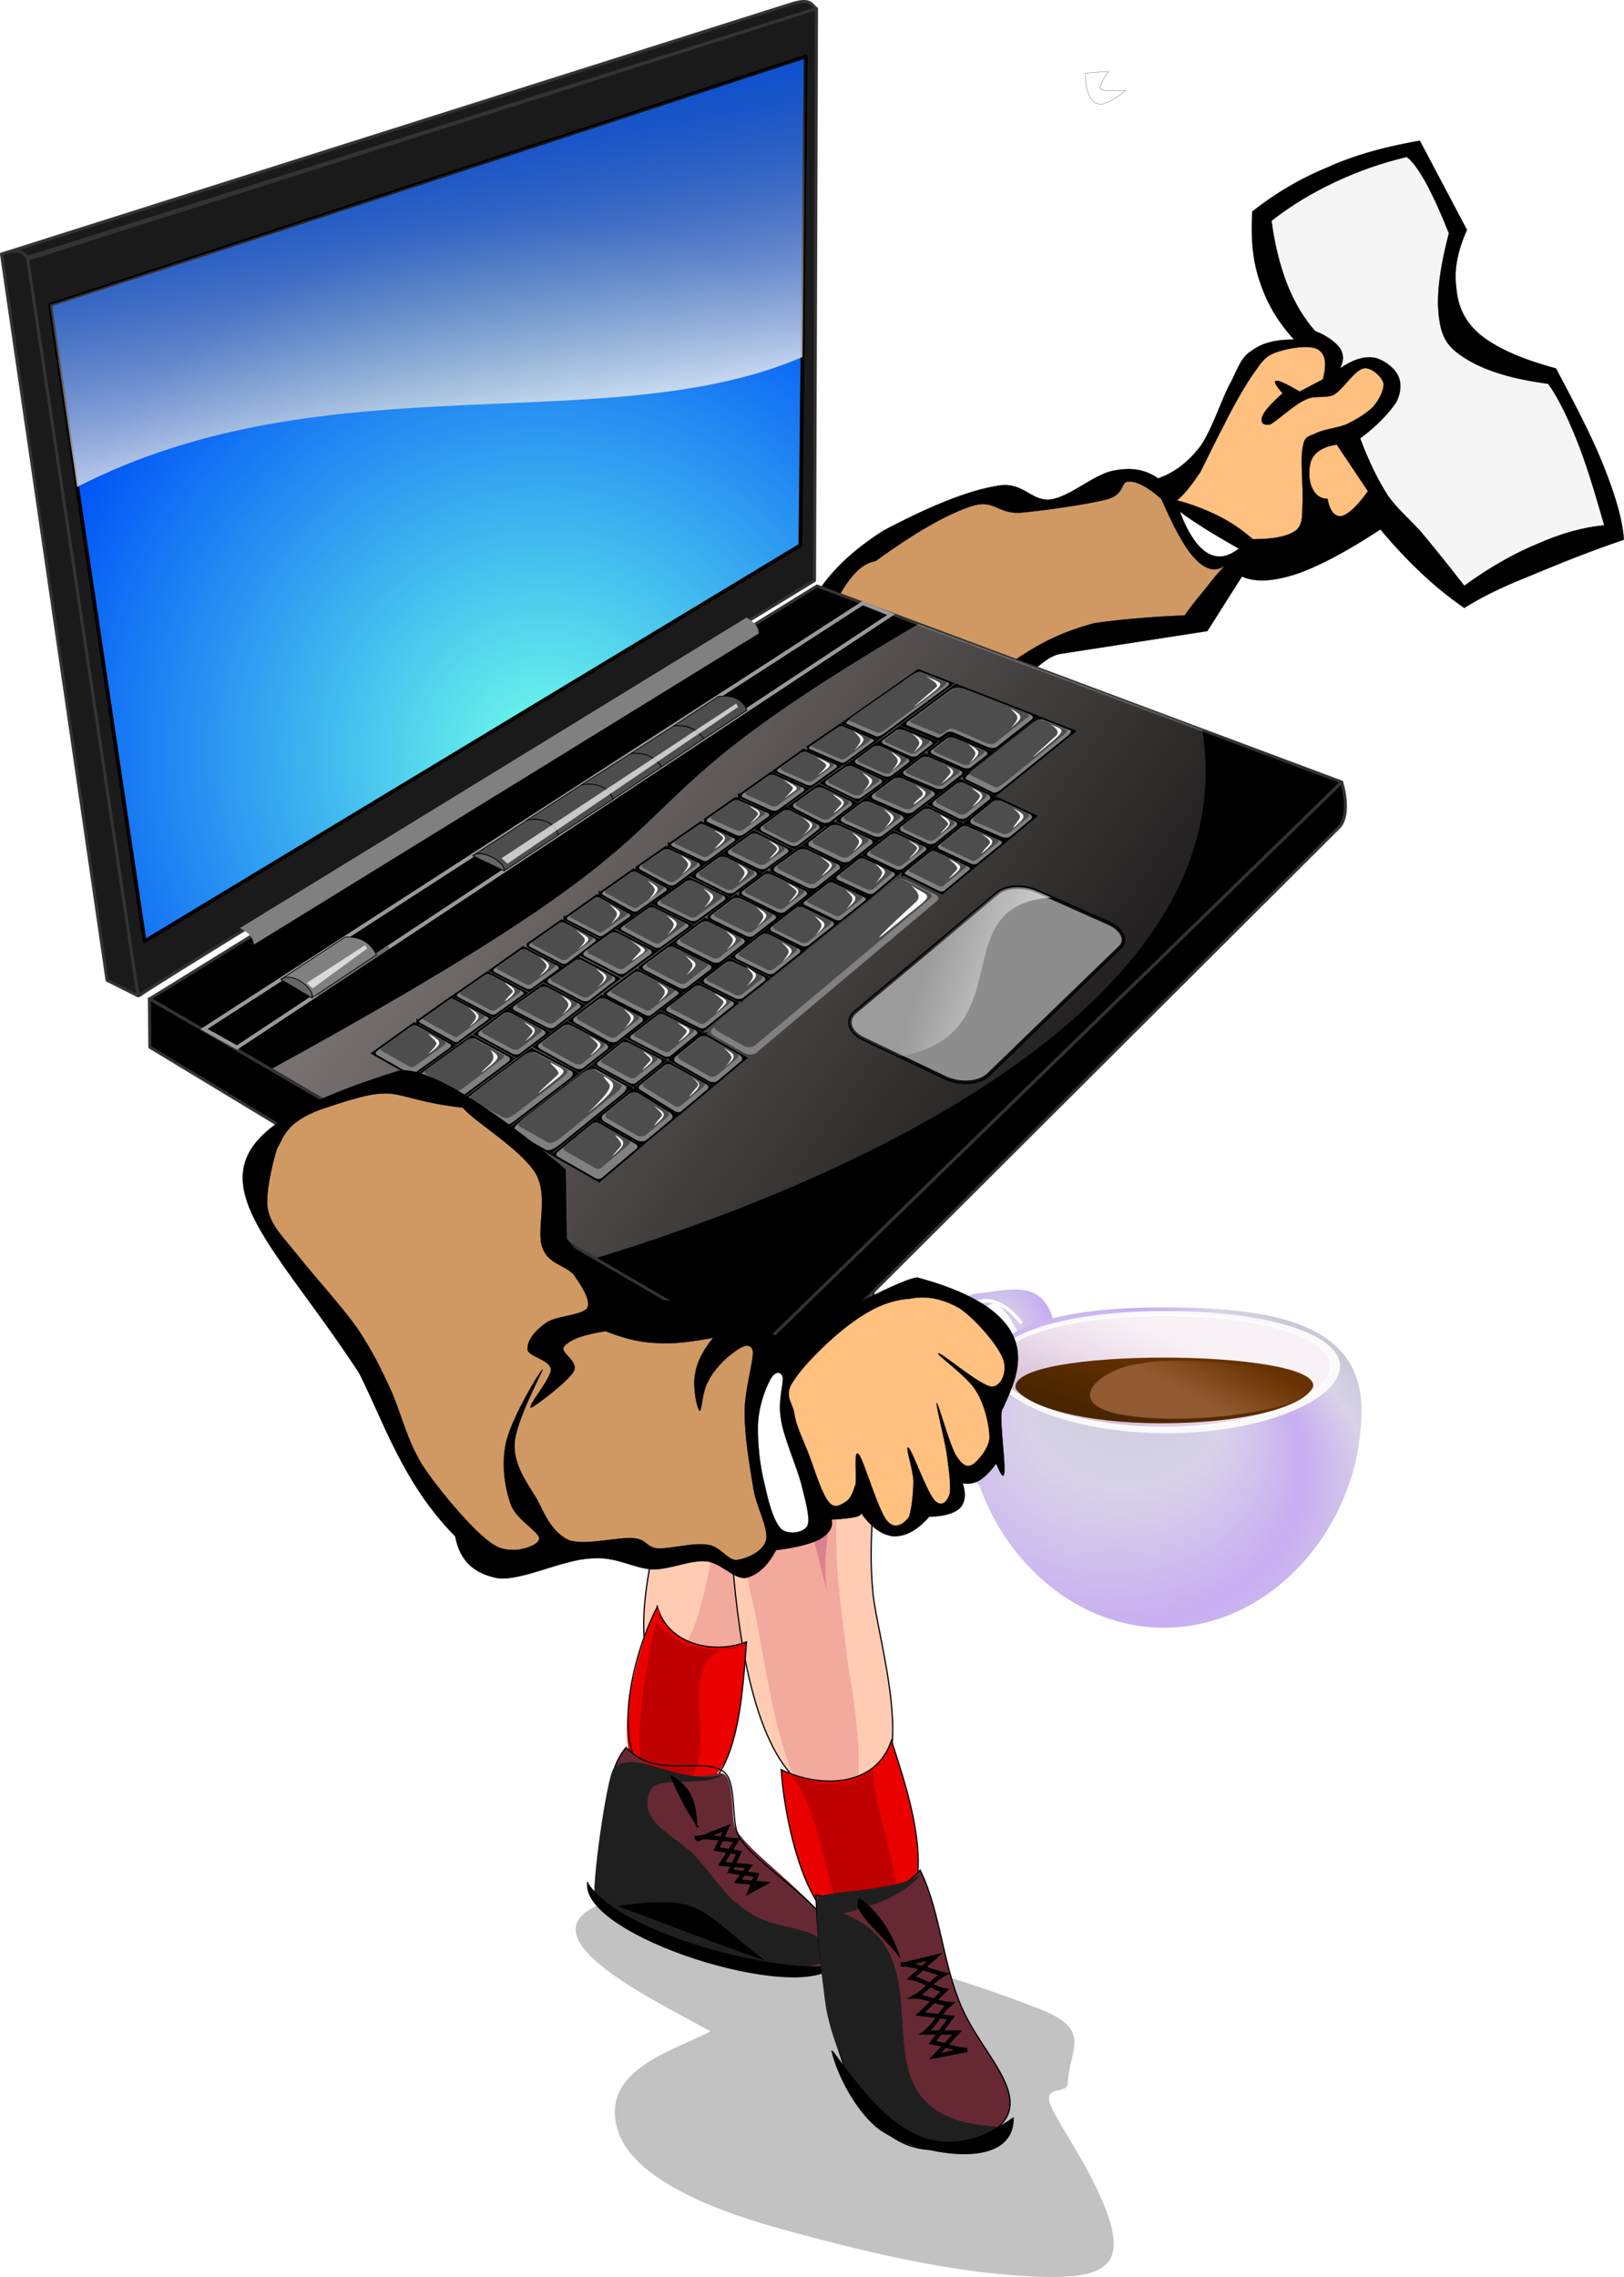 <svg xmlns="http://www.w3.org/2000/svg" xmlns:xlink="http://www.w3.org/1999/xlink" viewBox="0 0 442.54 620.47" version="1.0"><defs><linearGradient id="a"><stop offset="0" stop-color="#c8c8d8"/><stop offset=".5" stop-color="#d8d3e8"/><stop offset="1" stop-color="#c8aef2"/></linearGradient><linearGradient id="m" y2="237.22" gradientUnits="userSpaceOnUse" x2="189.25" gradientTransform="matrix(-.694 0 .348 .57 422.94 151.7)" y1="330.36" x1="266.85"><stop offset="0" stop-color="#985f36"/><stop offset="1" stop-color="#673100"/></linearGradient><linearGradient id="d" y2="12.597" gradientUnits="userSpaceOnUse" x2="138.87" gradientTransform="translate(-6.127 -1.974) scale(1.023)" y1="126.95" x1="159.39"><stop offset="0" stop-color="#fffbfb" stop-opacity=".827"/><stop offset="1" stop-opacity="0"/></linearGradient><linearGradient id="b" y2="285.25" gradientUnits="userSpaceOnUse" x2="313.75" gradientTransform="translate(-6.127 -1.974) scale(1.023)" y1="161.5" x1="136.5"><stop offset="0" stop-color="#ffefef" stop-opacity=".582"/><stop offset="1" stop-color="#ffefef" stop-opacity=".143"/></linearGradient><linearGradient id="l" y2="235.18" gradientUnits="userSpaceOnUse" x2="271.06" gradientTransform="matrix(.694 0 0 .515 90.156 170.71)" y1="342.92" x1="230.26"><stop offset="0" stop-color="#4a2600"/><stop offset="1" stop-color="#673100"/></linearGradient><linearGradient id="k" y2="235.18" gradientUnits="userSpaceOnUse" x2="271.06" gradientTransform="translate(52.739 65.076) scale(.827)" y1="342.92" x1="230.26"><stop offset="0" stop-color="#d9c0d8"/><stop offset="1" stop-color="#f8ecf5" stop-opacity=".557"/></linearGradient><linearGradient id="f" y2="275.2" gradientUnits="userSpaceOnUse" x2="322.26" gradientTransform="translate(-6.127 -1.974) scale(1.023)" y1="261.41" x1="280.28"><stop offset="0" stop-color="#fff" stop-opacity=".112"/><stop offset="1" stop-color="#fff" stop-opacity=".898"/></linearGradient><radialGradient id="i" fx="291.43" fy="224.85" xlink:href="#a" spreadMethod="reflect" gradientUnits="userSpaceOnUse" cy="400.65" cx="245.71" gradientTransform="matrix(.827 0 0 .619 52.739 153.7)" r="240"/><radialGradient id="g" xlink:href="#a" gradientUnits="userSpaceOnUse" cy="309.01" cx="106.71" gradientTransform="matrix(.802 .231 -.394 1.444 172.24 -149.54)" r="71.787"/><radialGradient id="c" gradientUnits="userSpaceOnUse" cy="209.17" cx="170.31" gradientTransform="matrix(1.074 -.881 .895 1.091 -193.9 134.77)" r="104.54"><stop offset="0" stop-color="#70ffea"/><stop offset="1" stop-color="#0055f6"/></radialGradient><filter id="h" color-interpolation-filters="sRGB"><feGaussianBlur stdDeviation="2.88"/></filter><filter id="j" color-interpolation-filters="sRGB"><feGaussianBlur stdDeviation="6.667"/></filter><filter id="e" color-interpolation-filters="sRGB"><feGaussianBlur stdDeviation=".414"/></filter></defs><g stroke-linejoin="round" fill-rule="evenodd" stroke="#000" stroke-linecap="round" stroke-miterlimit="10" stroke-width=".036"><path d="M214.381 187.74l41.799 7.276c16.062 2.796 24.834-15.608 32.776-16.84l40.048-6.212 9.42-14.866c3.718 1.616 8.483 1.375 14.947-.725 6.222-2.181 13.818-6.22 22.786-12.12 3.718 4.445 7.513 8.483 11.393 12.12a99.584 99.584 0 0011.47 9.29c3.153-2.02 8.485-4.93 15.677-7.836 7.272-2.99 16.321-6.871 27.794-10.747-.24-4.768-2.018-11.15-5.008-18.827-3.07-7.998-7.676-16.967-13.496-27.874-9.37-2.504-16.157-5.573-20.684-9.209-4.524-3.878-6.06-8.16-6.463-12.847-.647-4.928.324-9.857 2.908-15.674l-12.845-24.32c-9.132 1.616-17.453 3.798-24.967 7.192a84.818 84.818 0 00-20.684 12.12c-.406 6.947 0 13.25 2.1 19.229 1.939 5.898 4.93 10.906 9.292 15.675-4.849-.08-8.645.888-11.392 2.908-2.91 1.778-3.473 3.878-5.738 8.482-2.504 4.363-5.252 13.333-8.563 17.857-3.394 4.364-7.192 7.11-11.392 8.565-3.233-2.343-7.274-3.151-12.12-2.102-5.17.89-11.715 7.03-17.129 7.837-5.414.646-7.596-5.25-14.949-3.637-7.676 1.294-17.774 5.332-30.62 12.121-15.477 9.928-24.265 21.528-26.36 43.165z" stroke-width=".058"/><path d="M295.763 19.906c0 2.667.406 5.09 1.212 6.383.567 1.374 1.697 2.182 3.393 2.1 1.455-.485 3.878-1.453 6.384-3.797-2.989.161-4.767.161-5.979 0-.891-.484-1.455-.403-.81-1.293.324-.807.728-2.181 2.104-3.797-2.102.08-4.202.24-6.304.404z" fill="#fff" stroke-width=".058"/><path d="M238.553 152.899c10.745-7.755 19.147-12.606 25.853-14.867 6.545-2.261 7.11 1.94 13.493 1.696 6.223-.565 19.07-2.341 24.162-3.794 4.604-1.455 3.23-4.767 5.49-4.688 2.344-.161 5.414 1.617 8.889 4.688 3.476 7.835 6.303 13.33 9.372 16.48 2.83 2.912 5.493 3.475 8 1.698-1.616 1.616-3.313 3.72-5.09 5.979-1.777 2.262-3.96 4.686-5.898 7.596-10.18.404-18.262 1.211-24.563 2.101-17.427 4.65-22.22 11.663-37.529 20.24l-39.54-7.563c2.505-9.29 5.09-16.241 8.08-21.169 2.91-4.93 5.898-7.84 9.294-8.405z" fill="#d09963" stroke-width=".058"/><path d="M321.528 139.316c1.214 1.132 3.314 2.424 5.98 4.202a244.541 244.541 0 0010.099 5.979c-2.102 1.533-3.96 2.343-5.898 2.1-2.102-.242-3.718-1.373-5.494-3.393-1.616-2.02-3.393-5.09-4.687-8.888z" fill="#fff" stroke-width=".058"/><path d="M320.724 136.34c2.021-1.617 4.121-4.365 6.303-7.595 1.858-3.557 3.877-8.002 6.383-12.688 2.423-4.93 6.22-11.796 8.886-15.269 2.344-3.555 3.637-4.202 6.383-5.092 2.91-.887 8.323-1.855 10.584-.402 1.94 1.294 2.343 3.877 1.212 8.079l-6.3 3.315c-3.637-2.102-5.659-3.07-6.384-2.91-.808 0-.242 1.131 1.697 3.393-3.07 2.747-5.01 4.848-5.494 6.302-.647 1.536.163 2.586 2.102 2.182 1.855-.89 6.867-5.657 9.775-6.788 2.586-1.294 5.01-.163 7.594-1.294 2.668-1.614 5.576-6.626 8.08-7.19 2.02-.485 5.09 2.264 5.493 4.201.082 1.698-1.21 4.445-2.988 6.384-1.938 1.86-4.444 3.312-7.19 4.687-2.91 1.049-6.465 1.372-8.483 2.504-2.181.89-2.91.808-3.393 3.796-.645 2.91.079 10.502 0 14.384-.243 3.637.242 6.22-1.7 8.079-2.342 1.778-6.3 2.505-11.876 2.505-2.91-2.505-5.898-4.604-9.29-6.3-3.475-1.698-7.273-3.235-11.394-4.284z" fill="#ffc080" stroke-width=".058"/><path d="M364.271 121.147l8.485 12.686c-2.91 4.122-5.414 6.383-7.192 6.788-1.777.24-3.153-1.211-3.798-4.686-2.18-.08-3.473-1.294-4.202-2.988-1.05-2.022-1.05-6.141 0-8.002.97-1.939 3.313-3.312 6.707-3.798z" fill="#ffc080" stroke-width=".058"/><path d="M383.342 42.774c-6.869 1.614-13.251 3.879-19.473 6.787-6.304 2.988-11.877 6.302-17.37 10.584.806 6.463 2.34 12.363 4.282 17.373 2.018 5.008 4.443 9.13 7.594 12.684 3.312 1.294 5.575 3.07 6.786 4.686 1.051 1.777 1.051 3.393 0 5.493 3.394-2.343 6.141-3.232 8.887-2.99 2.586.325 5.576 2.505 6.788 4.688 1.05 1.857 1.131 4.686-.402 7.594-1.86 2.747-5.012 6.22-9.779 9.775 2.344 6.303 4.767 11.231 7.596 15.674 2.83 3.879 5.173 5.656 8.887 9.696 3.394 4.04 7.353 8.97 11.877 14.787 6.79-4.93 13.413-8.728 19.878-11.393 6.382-2.827 12.362-4.525 18.26-5.09-2.747-9.533-5.008-17.13-7.676-23.674-2.665-6.544-5.089-11.392-7.596-14.867-9.694-1.29-16.48-3.392-21.573-6.302-5.008-2.99-7.27-5.331-8.078-11.069-.972-5.978 0-13.655 2.584-23.672-2.423-6.061-4.445-10.424-6.384-13.979-2.018-3.553-3.712-5.814-5.088-6.785z" fill="#f5f5f5" stroke-width=".058"/></g><path d="M174.689 515.985c-42.82 7.346 2.988 28.581 18.926 37.514-11.192 5.748-29.957 10.72-25.349 26.7 4.542 15.753 34.564 24.514 47.826 28.052 19.775 5.273 40.066 10.25 60.542 11.754 26.6 1.953 33.306-1.944 20.742-26.625-3.09-6.068-6.878-11.766-10.14-17.745-4.524-8.299 3.548-4.468 3.717-7.944.46-9.503 6.878-14.57-7.522-20.226-35.193-13.806-72.905-21.286-108.747-31.477" fill="#c2c2c2"/><path d="M254.791 310.491c-3.4 16.483-11.943 33.05-19.773 47.826-10.525 19.863-12.987-.376-16.39-15.04-2.096-9.028-11.397-39.586 1.519-43.092 11.128-3.022 24.868 5.853 34.644 10.306" fill="#ffccb3"/><path d="M254.791 310.491c-3.4 16.483-11.943 33.05-19.773 47.826-10.525 19.863-12.987-.376-16.39-15.04-2.096-9.028-11.397-39.586 1.519-43.092 11.128-3.022 24.868 5.853 34.644 10.306" stroke="#000" stroke-width=".335" stroke-miterlimit="10" stroke-linecap="square" fill="none"/><path d="M251.747 314.892c-6.26 8.513-17.912 7.178-17.912 20.277 0 9.085 1.632 18.56-2.03 27.04-5.033-8.889-20.757-52.166-11.153-58.135 5.656-3.516 27.522 8.733 31.095 10.818" fill="#f2aa9d"/><path d="M251.747 314.892c-8.126 8.451-21.292 3.116-21.292 18.249 0 9.826 2.866 19.33 1.35 29.068-5.033-8.889-20.757-52.166-11.153-58.135 5.656-3.516 27.522 8.733 31.095 10.818" fill="#d9828d"/><path d="M194.627 365.596c-2.65 16.955-37.318 91.88-6.59 98.687 15.89 3.521 20.511-41.077 22.647-51.035 3.939-18.379-6.356-32.656-16.057-47.652" fill="#ffccb3"/><path d="M194.627 365.596c-2.65 16.955-37.318 91.88-6.59 98.687 15.89 3.521 20.511-41.077 22.647-51.035 3.939-18.379-6.356-32.656-16.057-47.652" stroke="#000" stroke-width=".335" stroke-miterlimit="10" stroke-linecap="square" fill="none"/><path d="M179.081 446.371c-.317 10.101 4.855 21.922 15.546 15.886 9.01-5.086 10.576-29.107 12.844-38.19 6.037-24.181.174-37.61-12.844-58.469 3.732 18.193 2.646 40.063-.674 58.298-1.35 7.423-6.817 37.446-14.872 22.475" fill="#f2aa9d"/><path d="M218.962 295.28c5.59 31.26 19.942 62.96 19.942 94.465 0 15.273-2.56 28.838-1.013 44.444 1.209 12.189 12.738 48.64-2.197 54.08-36.876 13.427-37.345-74.36-37.345-100.214 0-15.822-13.456-32.82-20.28-46.472-13.221-26.443-23.478-45.679 13.521-46.977 8.916-.312 19.099.657 27.372.674" fill="#ffccb3"/><path d="M218.962 295.28c5.59 31.26 19.942 62.96 19.942 94.465 0 15.273-2.56 28.838-1.013 44.444 1.209 12.189 12.738 48.64-2.197 54.08-36.876 13.427-37.345-74.36-37.345-100.214 0-15.822-13.456-32.82-20.28-46.472-13.221-26.443-23.478-45.679 13.521-46.977 9.085-.318 18.362.371 27.375 1.01" stroke="#000" stroke-width=".335" stroke-miterlimit="10" stroke-linecap="square" fill="none"/><path d="M209.164 295.966c4.833 21.798 16.647 42.776 19.77 64.724 1.027 7.222 4.893 25.874 2.706 32.447-6.67 20.044-3.007 39.984-.507 60.668.458 3.8 10.042 51.328-8.62 38.866-10.702-7.147-14.26-43.544-17.405-56.104-5.188-20.722-1.054-39.363-2.535-60.157-1.744-24.507-30.36-39.752-35.15-63.71-2.883-14.435 32.126-17.596 41.741-16.734" fill="#f2aa9d"/><path d="M218.962 308.801c-9.572 13.926-17.596 3.17-12.336 22.476 3.899 14.314 10.184 34.607 7.943 48.838-18.718-13.605-12.431-42.786-33.46-55.932-30.8-19.256 22.615-15.382 37.853-15.382" fill="#d9828d"/><path d="M155.088 203.026c-6.742 30.542-4.392 55.786 3.04 85.843 1.748 7.072 2.285 24.067 8.448 25.013 16.572 2.545 41.48 7.31 55.09-5.407-1.727 16.264 30.789 14.582 38.194 5.069 5.902-7.583 6.583-43.95 7.095-54.076.368-7.263 5.044-37.868-1.69-41.235-29.223-14.61-77.862-12.443-110.177-15.207" fill="#bf0000"/><path d="M155.088 203.026c-6.742 30.542-4.392 55.786 3.04 85.843 1.748 7.072 2.285 24.067 8.448 25.013 16.572 2.545 41.48 7.31 55.09-5.407-1.727 16.264 30.789 14.582 38.194 5.069 5.902-7.583 6.583-43.95 7.095-54.076.368-7.263 5.044-37.868-1.69-41.235-29.223-14.61-77.862-12.443-110.177-15.207" stroke="#000" stroke-width=".335" stroke-miterlimit="10" stroke-linecap="square" fill="none"/><path d="M222.342 373.36c-2.677 9.077 5.25 13.49 5.747 19.606 1.062 13.086-4.898 26.569-2.703 40.895-3.099-13.064-14.702-50.645-3.044-60.5" fill="#d9828d"/><path d="M179.081 437.586c2.752 10.517 15.265 13.314 24.335 9.801-1.506 18.587-1.742 47.915-26.025 38.19-13.27-5.31-3.059-38.496 1.69-47.991" fill="#eb0000"/><path d="M179.081 437.586c2.752 10.517 15.265 13.314 24.335 9.801-1.16 14.321-2.385 50.79-24.335 38.868-14.096-7.656-6.472-36.103 0-48.33" stroke="#000" stroke-width=".335" stroke-miterlimit="10" stroke-linecap="square" fill="none"/><path d="M179.081 437.586c.94 11.506 15.028 13.591 23.995 10.819-23.181.122-4.712 29.441-16.9 38.187-20.316 14.58-8.949-38.37-7.433-44.61 1.257 1.553 3.983 3.648 5.07 5.069-3.415-2.882-3.209-6.086-4.732-9.465" fill="#bf0000"/><path d="M242.962 474.083c-4.154 13.072-19.564 13.215-30.081 8.113.82 13.429 7.493 49.402 25.517 44.274 20.956-5.964 8.456-39.226 4.564-52.387" fill="#eb0000"/><path d="M242.962 474.083c-4.154 13.072-19.564 13.215-30.081 8.113.82 13.429 7.493 49.402 25.517 44.274 20.794-5.915 8.692-39.002 4.564-52.05" stroke="#000" stroke-width=".335" stroke-miterlimit="10" stroke-linecap="square" fill="none"/><path d="M219.64 484.893c6.352 2.011 12.984 1.335 18.251-2.7-.871 10.607 18.58 54.068-3.887 50.865-6.202-.883-9.37-41.199-18.757-49.176 1.464.338 2.928.675 4.393 1.011" fill="#bf0000"/><path d="M170.632 476.108c-5.892 7.145-4.429 16.163-5.746 25.01-2.194 14.753-7.22 14.12 7.435 21.969 9.66 5.172 39.792 18.538 49.512 14.364 20.324-8.727-17.075-29.934-21.46-39.375-1.396-3.007.2-15.93-4.563-14.871-9.002 2.003-18.947-.16-25.178-7.097" fill="#662933"/><path d="M170.632 476.108c-5.892 7.145-4.429 16.163-5.746 25.01-2.194 14.753-7.22 14.12 7.435 21.969 8.718 4.668 39.735 18.5 48.33 14.873 23.275-9.82-15.219-27.95-19.603-38.194-1.797-4.2-.318-14.199-3.716-16.9-5.528-4.389-18.553 2.009-26.365-6.422" stroke="#000" stroke-width=".335" stroke-miterlimit="10" stroke-linecap="square" fill="none"/><path d="M226.735 532.886c-6.712 9.53-59.178-5.037-64.553-14.873-1.316-2.406 3.211-34.293 5.07-36.164 5.633-5.67 18.222 4.935 29.742 1.69-4.935 3.678-17.62.191-19.603 4.058-4.456 8.689 7.127 12.713 12.166 18.25 6.434 7.075 8.042 11.553 16.225 16.219 7.738 4.411 18.269 2.252 20.953 10.82" fill="#1f1f1f"/><path d="M160.157 512.956c-1.832 14.52 57.465 33.043 67.256 22.641-14.618 2.502-58.912-8.323-67.256-22.641"/><path d="M160.157 512.956c-1.832 14.52 57.465 33.043 67.256 22.641-14.882 2.545-58.036-8.203-67.256-22.305" stroke="#000" stroke-width=".335" stroke-miterlimit="10" stroke-linecap="square" fill="none"/><path d="M168.266 519.365c23.737-3.32 22.064 1.056 40.22 14.87-13.507-4.615-26.843-9.989-40.22-14.87M189.898 497.745c-.358-6.354-1.292-10.658-7.1-13.856 1.991 4.337 5.14 10.869 7.1 13.856"/><path d="M189.898 497.745c-.358-6.354-1.292-10.658-7.1-13.856 1.96 4.747 4.614 9.938 7.437 13.856" stroke="#000" stroke-width=".335" stroke-miterlimit="10" stroke-linecap="square" fill="none"/><path d="M250.735 509.576c-6.565 7.587-18.968 9.543-28.391 6.759.674 20.61 5.671 81.492 42.586 67.259 20.53-7.916 5.256-20.501-1.69-34.138-6.42-12.607-6.573-27.882-12.505-39.88" fill="#662933"/><path d="M250.735 509.576c-6.565 7.587-18.968 9.543-28.391 6.759.674 20.61 5.671 81.492 42.586 67.259 20.53-7.916 5.256-20.501-1.69-34.138-6.42-12.607-6.573-27.882-12.505-39.88" stroke="#000" stroke-width=".335" stroke-miterlimit="10" stroke-linecap="square" fill="none"/><path d="M257.154 584.594c-17.691 3.536-29.929-24.368-32.108-37.85-.575-3.563-3.534-27.943-2.026-29.745 1.49-1.779 22.378-1.7 28.051-6.42-5.17 6.485-13.774 8.783-21.292 10.816 32.278 12.465-2.914 55.888 42.584 58.129-4.56 2.441-10.569 4.386-15.21 5.07" fill="#1f1f1f"/><path d="M226.735 558.908c1.643 6.713 6.48 15.815 12.169 20.614 7.943 6.702 37.213 13.369 37.178-2.363-23.165 16.386-36.094-.682-49.347-18.251"/><path d="M226.735 558.908c1.643 6.713 6.48 15.815 12.169 20.614 7.943 6.702 37.213 13.369 37.178-2.363-22.795 16.125-36.094-.174-49.007-17.915" stroke="#000" stroke-width=".335" stroke-miterlimit="10" stroke-linecap="square" fill="none"/><path d="M189.898 500.774c3.392-.52 7.373.458 10.815.672l-4.056 6.424c2.478.225 4.957.45 7.437.673a6410.048 6410.048 0 01-3.044 4.06c2.366.224 4.73.45 7.097.673-1.239.674-2.477 1.352-3.717 2.026a4722.15 4722.15 0 011.69-4.39c-2.366-.337-4.73-.677-7.097-1.015.789-1.69 1.575-3.382 2.363-5.07l-6.083-1.013c.902-1.916 1.803-3.83 2.703-5.746l-7.773 3.042" stroke="#000" stroke-width="1.171" stroke-miterlimit="10" stroke-linecap="square" fill="none"/><path d="M234.171 517.34c5.216 3.765 8.749 9.326 10.816 15.55-4.428-5.91-13.431-13.267-10.816-15.55"/><path d="M234.171 517.34c5.216 3.765 8.749 9.326 10.816 15.55-4.142-5.524-13.808-13.09-10.476-15.21" stroke="#000" stroke-width=".335" stroke-miterlimit="10" stroke-linecap="square" fill="none"/><path d="M246 535.246c3.667.17 7.571 1.837 11.154 2.706-2.868 1.499-4.91 4.57-7.773 6.079 3.16.002 6.3 1.934 9.461 2.031-2.603 2.132-4.06 5.772-6.758 7.773h8.788c-2.028 2.14-4.054 4.283-6.083 6.423l8.786-1.69c-3.133.001-6.342-1.618-9.462-2.027 1.69-2.254 3.38-4.504 5.07-6.759l-8.45-1.015c2.254-2.14 4.505-4.284 6.759-6.424-3.141-.48-5.986-2.894-9.127-3.38l6.423-5.744-8.45 2.027" stroke="#000" stroke-width="1.171" stroke-miterlimit="10" stroke-linecap="square" fill="none"/><g><path d="M76.477 266.809l8.877 4.869 17.326-11.458-8.696-4.586-17.507 11.174zM128.537 233.189l8.591 4.218 15.545-10.144-8.607-4.071-15.529 9.996zM144.127 223.159l8.485 4.015 14.991-9.951-8.392-3.83-15.083 9.766z" stroke="#000" stroke-width="1.023" fill="none"/><path d="M159.067 213.399l8.607 3.926 12.814-8.476-8.428-3.726-12.993 8.276zM172.067 205.099l8.469 3.743 11.603-7.809-8.175-3.51-11.897 7.576zM184.007 197.539l8.002 3.437 11.644-7.406-7.673-3.764-11.973 7.733z" stroke="#000" stroke-width="1.023" fill="none"/><path d="M40.835 272.149l165.04 96.41 159.75-155.46-143-53.43-181.79 112.48z" stroke-linejoin="round" fill-rule="evenodd" stroke="#333" stroke-linecap="round" stroke-width=".818"/><path d="M277.7 176.51c-100.4 58.92-38.1 45.44-175.99 121.07l87.765 51.806c83.783-25.593 176.93-74.408 165.6-144.16l-59.509-22.106-17.867-6.616z" fill-rule="evenodd" fill="url(#b)" transform="translate(-27.473 -6.451)"/><path d="M40.699 272.119l.132 13.217L205.1 384.73c3.252-1.753 4.654-12.087 1.054-16.181l-165.45-96.43z" stroke-linejoin="round" fill-rule="evenodd" stroke="#333" stroke-linecap="round" stroke-width=".818"/><path d="M365.607 213.179c.983 3.033 2.03 9.637-.836 12.349l-159.4 158.94c4.22-4.829 2.92-10.446.79-16.181l159.45-155.11z" stroke-linejoin="round" fill-rule="evenodd" stroke="#333" stroke-linecap="round" stroke-width=".818"/><path d="M7.501 70.648s28.455 202.73 30.563 200.57c2.108-2.158 183.9-113.04 183.9-113.04l.54-155.84-215 68.309zM216.157.91c5.02-1.409 4.901.506 6.31 1.434L7.496 70.121c-1.93-1.724-2.739-1.02-7.073-.887L216.154.91z" stroke-linejoin="round" fill-rule="evenodd" stroke="#333" stroke-linecap="round" stroke-width=".818" fill="#1a1a1a"/><path d="M41.128 89.516l205.92-67.659-1.48 133.18-178.68 107.9-25.762-173.42z" stroke-linejoin="round" fill-rule="evenodd" stroke="#000" stroke-width="1.023" fill="url(#c)" transform="translate(-27.473 -6.451)"/><path d="M242.827 167.449l-178.24 117.98-8.996-5.03 179.48-116.03 7.762 3.076z" stroke="#999" stroke-width="1.023" fill="none"/><path d="M86.407 270.899l19.536-12.778-19.536 12.778z" opacity=".3" stroke="#000" stroke-width="1.023" fill="none"/><path d="M233.087 275.709l38.784-32.435c2.223-1.859 6.907-2.088 10.542-.521l19.515 8.7c3.875 1.67 5.356 4.649 3.28 6.688l-35.862 34.684c-2.481 2.435-7.845 2.79-11.975.786l-22.133-10.543c-3.85-1.869-4.787-5.155-2.151-7.36" opacity=".89" stroke-linejoin="round" stroke="#000" stroke-linecap="round" stroke-width=".974" fill="#999"/><path d="M128.837 233.169c2.537-1.945 8.941 1.783 8.572 4.128l-8.572-4.128z" opacity=".997" stroke-linejoin="round" fill-rule="evenodd" stroke="#000" stroke-linecap="round" stroke-width=".205" fill="#666"/><path d="M85.077 271.819l17.521-11.661c-1.467-3.007-4.205-5.162-8.603-4.768l-17.42 11.443c3.037-2.075 8.938 2.527 8.502 4.986z" stroke-linejoin="round" fill-rule="evenodd" stroke="#000" stroke-width=".205" fill="gray"/><path d="M76.557 266.849c3.467-2.241 9.402 3.315 8.491 5.063l-8.491-5.063z" opacity=".69" stroke-linejoin="round" stroke="#000" stroke-linecap="round" stroke-width=".205" fill="none"/><path d="M137.367 237.299l14.799-9.78c-.745-2.819-2.97-4.644-8.214-4.188l-15.15 9.845c2.676-2.12 9.299 2.13 8.566 4.123z" stroke-linejoin="round" fill-rule="evenodd" stroke="#000" stroke-width=".205" fill="#4d4d4d"/><path d="M152.067 227.539l14.958-9.749c-1.033-2.914-3.53-4.803-8.534-3.947l-15.118 9.812c3.032-1.322 8.206.349 8.694 3.884z" stroke-linejoin="round" fill-rule="evenodd" stroke="#000" stroke-width=".205" fill="#4d4d4d"/><path d="M166.967 217.779l13.264-8.822c-1.736-2.69-3.898-3.812-8.246-3.675l-13.552 8.581c3.192-.747 7.726.349 8.534 3.916z" stroke-linejoin="round" fill-rule="evenodd" stroke="#000" stroke-width=".205" fill="#4d4d4d"/><path d="M180.277 208.939l11.586-7.72c-1.992-2.498-4.281-3.555-8.055-3.547l-11.874 7.623c3.336-.3 6.4.652 8.343 3.644z" stroke-linejoin="round" fill-rule="evenodd" stroke="#000" stroke-width=".205" fill="#4d4d4d"/><path d="M191.827 201.249l11.73-7.735c-1.48-3.457-4.41-4.068-7.735-3.772l-12.258 8.07c2.968-.33 5.633.158 8.262 3.437z" stroke-linejoin="round" fill-rule="evenodd" stroke="#000" stroke-width=".205" fill="#4d4d4d"/><path d="M194.217 280.229l50.096-40.3c.603-.48 1.846-.49 2.791-.023l7.651 3.763c.96.473 1.256 1.25.662 1.74l-49.332 41.46c-.74.611-2.16.642-3.182.07l-8.226-4.618c-1.004-.563-1.208-1.497-.46-2.092" fill="gray"/><path d="M191.557 281.839l11.362 6.455-8.365 7.048-11.552-6.513 8.555-6.99zM181.947 289.629l11.661 6.476-8.695 7.311-11.362-7.015 8.396-6.772zM172.647 297.099l11.366 7-8.949 7.448-11.939-6.816 9.523-7.632zM162.237 305.509l11.984 6.827-10.982 9.262-12.179-6.968 11.177-9.121zM246.207 237.979l10.51 5.202 7.97-6.603-10.562-4.918-7.918 6.319zM255.117 230.909l7.552-6.092 10.804 4.624-7.853 6.37-10.503-4.902zM263.687 224.039l10.711 4.627 7.495-6.241-10.342-4.785-7.864 6.399zM262.467 223.569l-8.996-4.459 8.098-6.297 8.923 4.328-8.025 6.428zM149.947 313.969l-10.935-6.157 22.239-17.025 10.307 5.67-21.611 17.511zM262.607 211.989l8.777 4.303 21.02-16.982-9.094-3.562-20.703 16.241zM270.617 204.309l11.54-9.067-21.586-8.378-14.401 10.64 9.828 3.936 2.723-2.082 11.896 4.95zM259.147 186.299l-19.712 14.635-9.32-3.978 20.15-14.084 8.882 3.427zM137.887 307.189l19.109-14.653-12.138-6.391-19.141 14.243 12.17 6.8zM124.487 299.789l15.134-11.302-10.992-5.92-15.207 10.899 11.066 6.323zM112.277 292.879l11.112-7.997-10.506-5.797-10.989 7.893 10.382 5.9zM113.977 278.389l9.037-6.418 10.446 5.486-9.136 6.682-10.347-5.75zM172.597 295.629l8.245-6.587-10.67-5.44-7.965 6.382 10.39 5.645zM157.967 291.749l8.42-6.603-11.902-6.342-8.488 6.377 11.97 6.568zM140.777 287.729l8.45-6.409-11.057-5.85-8.441 6.284 11.048 5.975zM124.087 271.269l8.804-6.092 10.197 5.385-8.607 6.177-10.393-5.47zM150.277 280.559l8.483-6.54-10.695-5.527-8.902 6.284 11.114 5.783zM133.977 264.439l8.594-6.069 10.15 5.246-8.514 6.177-10.23-5.354zM167.247 284.449l8.617-6.735-11.837-6.078-8.488 6.377 11.707 6.436zM181.977 288.289l8.558-6.999-10.504-5.3-8.806 6.72 10.752 5.579zM191.557 280.549l8.92-7.163-10.373-5.17-9.036 6.951 10.489 5.382zM201.537 272.609l7.626-5.974-10.446-5.065-7.602 5.855 10.423 5.184zM210.137 265.799l8.511-6.766-10.307-4.98-8.572 6.682 10.368 5.064zM219.457 258.249l8.393-6.67-10.109-4.839-8.41 6.522 10.126 4.987zM228.777 250.859l7.752-6.162-10.085-4.648-7.674 5.976 10.007 4.834zM237.467 243.929l6.85-5.812-9.651-4.499-7.262 5.68 10.063 4.63zM245.207 237.349l7.772-6.174-9.552-4.301-7.723 5.977 9.503 4.498zM253.937 230.399l7.508-6.01-9.057-4.433-7.822 6.043 9.371 4.4zM143.717 257.599l9.34-6.534 9.73 5.059-8.933 6.782-10.137-5.307zM154.087 250.299l8.594-6.069 9.452 5.153-8.375 5.897-9.671-4.981zM163.667 243.519l8.99-6.302 9.453 5.095-9.003 6.363-9.44-5.156zM173.667 236.499l7.826-5.44 9.8 4.504-8.146 6.057-9.48-5.121zM182.467 230.259l8.548-5.929 9.684 4.407-8.374 6.13-9.858-4.608zM192.017 223.639l8.452-5.898 9.685 4.198-8.436 6.08-9.701-4.38zM201.577 216.899l8.594-6.069 9.545 4.221-8.514 6.177-9.625-4.33zM211.287 210.059l7.71-5.487 9.567 4.128-7.745 5.595-9.532-4.236zM220.057 203.849l9.002-6.162 9.428 4.011-8.712 6.34-9.718-4.19zM164.957 270.929l8.615-6.45 11.775 6.01-8.562 6.521-11.828-6.081zM174.547 263.679l8.198-6.025 11.707 5.829-8.173 6.277-11.732-6.081zM183.747 256.899l8.3-6.215 11.54 5.667-8.203 6.406-11.636-5.858zM193.017 249.959l11.507 5.641 7.521-5.799-11.436-5.531s-7.56 5.72-7.591 5.689zM201.507 243.449l11.507 5.641 7.521-5.799-11.436-5.531s-7.56 5.72-7.591 5.689zM210.097 236.999l11.411 5.545 8.095-6.414-11.051-5.204-8.454 6.073zM219.597 230.119l11.009 5.28 7.905-6.15-11.267-4.875-7.647 5.745zM228.427 223.539l11.054 4.918 7.43-5.708-11.074-4.764-7.41 5.554zM236.847 217.229l10.988 4.769 7.585-5.863-10.982-4.595-7.591 5.689zM245.457 210.779l10.941 4.602 6.436-4.94-10.849-4.606-6.529 4.944z" fill-rule="evenodd" stroke="#000" stroke-width="1.023" fill="#f0f"/><path d="M253.037 205.029l10.693 4.692 5.939-4.624-10.758-4.492-5.873 4.424zM159.737 273.199l8.483-6.54-10.695-5.527-8.902 6.284 11.114 5.783zM169.457 265.789l8.755-6.45-10.966-5.617-8.903 6.284 11.114 5.783zM179.287 258.589l8.845-6.405-10.695-5.21-8.677 6.103 10.527 5.512zM189.087 251.339l9.17-6.668-10.423-5.144-9.35 6.668 10.603 5.144zM199.147 243.829l7.805-5.817-10.28-4.977-7.736 5.644 10.21 5.15zM207.847 237.209l7.602-5.456-10.04-4.984-7.682 5.561 10.12 4.879zM216.567 230.959l7.43-5.705-9.739-4.931-7.72 5.576 10.03 5.06zM225.177 224.659l7.652-5.837-9.718-4.634-7.688 5.454 9.754 5.017zM233.767 217.969l7.219-5.212-9.654-4.376-7.081 4.956 9.516 4.632zM242.057 211.989l6.314-4.823-9.475-4.306-6.552 4.793 9.713 4.336zM249.327 206.429l5.455-4.235-9.61-3.81-5.242 3.8 9.397 4.245z" fill-rule="evenodd" stroke="#000" stroke-width="1.023" fill="#f0f"/><path d="M275.407 227.829l5.505-4.584c.546-.455.392-1.095-.35-1.438l-7.594-3.514c-.781-.361-1.874-.278-2.447.188l-5.775 4.7c-.584.475-.4 1.14.41 1.49l7.865 3.398c.767.33 1.83.223 2.386-.24M207.897 266.029l-7.95-3.854c-.684-.332-1.636-.289-2.136.097l-5.785 4.455c-.507.39-.366.977.316 1.316l7.932 3.945c.697.347 1.67.306 2.178-.091l5.803-4.547c.502-.393.341-.982-.358-1.321M219.967 204.989l7.608 3.282c.55.237.641.682.204.997l-6.159 4.449c-.442.32-1.24.38-1.787.138l-7.579-3.369c-.534-.237-.61-.68-.17-.994l6.13-4.362c.436-.31 1.216-.373 1.753-.141M183.917 258.239l9.308 4.635c.678.337.858.891.401 1.241l-6.498 4.992c-.47.362-1.399.37-2.078.017l-9.329-4.835c-.652-.338-.795-.89-.323-1.237l6.518-4.791c.458-.337 1.35-.347 2.001-.022M163.327 244.589l8.196 4.468c.34.185.364.508.055.725l-7.262 5.115c-.308.217-.834.247-1.181.069l-8.387-4.32c-.365-.188-.405-.519-.09-.742l7.454-5.263c.317-.223.859-.246 1.215-.052M173.397 313.029l-9.307 7.848c-.471.398-1.266.481-1.782.186l-10.32-5.904c-.514-.294-.541-.847-.061-1.238l9.472-7.73c.465-.38 1.246-.452 1.751-.164l10.156 5.786c.507.288.548.83.092 1.216M199.557 272.929l-8.559-4.265c-.496-.248-1.24-.182-1.67.149l-7.455 5.734c-.447.344-.403.828.1 1.085l8.654 4.441c.514.264 1.283.19 1.724-.163l7.36-5.91c.423-.34.354-.818-.154-1.071M173.407 237.619l7.947 4.283c.42.226.439.633.043.913l-7.569 5.35c-.399.281-1.057.324-1.476.095l-7.936-4.335c-.414-.226-.427-.633-.029-.912l7.558-5.298c.395-.277 1.047-.32 1.462-.096M141.507 305.899l17.542-13.43c1.225-.937 2.687-1.421 3.287-1.091l8.134 4.473c.604.332.14 1.371-1.05 2.336L152.372 312c-1.337 1.084-2.94 1.672-3.58 1.311l-8.63-4.858c-.636-.358-.032-1.501 1.345-2.555M165.037 284.419l-9.236-4.921c-.728-.388-1.73-.387-2.249.003l-6.586 4.948c-.535.402-.378 1.049.355 1.45l9.288 5.096c.754.414 1.79.412 2.32-.005l6.533-5.123c.515-.404.324-1.05-.425-1.449M157.667 273.449l-8.504-4.395c-.605-.313-1.483-.288-1.97.056l-7.079 4.996c-.523.37-.44.931.189 1.259l8.838 4.598c.632.329 1.545.283 2.043-.101l6.745-5.2c.464-.358.347-.899-.262-1.213M133.647 265.579l8.674 4.58c.421.223.478.605.128.856l-7.322 5.254c-.361.26-.999.287-1.428.061l-8.841-4.653c-.43-.227-.48-.616-.11-.872l7.49-5.181c.358-.249.986-.268 1.409-.045M192.817 296.769l-7.096 5.967c-.45.378-1.306.379-1.915.003l-9.27-5.724c-.55-.339-.64-.893-.206-1.243l6.852-5.527c.421-.34 1.212-.362 1.776-.049l9.514 5.284c.625.347.78.923.345 1.289M222.707 224.599l-7.152-3.622c-.718-.364-1.74-.334-2.296.067l-5.67 4.095c-.58.42-.455 1.059.284 1.431l7.366 3.717c.737.371 1.78.323 2.34-.106l5.456-4.19c.534-.41.387-1.03-.328-1.392M214.267 231.169l-7.64-3.793c-.673-.335-1.628-.307-2.138.063l-5.846 4.232c-.507.367-.367.926.311 1.253l7.702 3.713c.66.319 1.596.285 2.098-.075l5.785-4.151c.505-.363.384-.916-.272-1.242M263.597 225.219l8.866 3.795c.557.238.693.685.304 1l-6.445 5.229c-.391.317-1.143.368-1.684.115l-8.62-4.023c-.502-.234-.602-.666-.226-.97l6.198-5c.374-.302 1.09-.367 1.607-.146M187.187 251.729l-8.869-4.32c-.49-.24-1.209-.202-1.614.083l-7.196 5.062c-.415.292-.363.73.12.983l8.728 4.57c.514.269 1.27.239 1.694-.068l7.335-5.311c.413-.3.324-.745-.198-1M211.147 211.259l7.59 3.356c.545.241.6.713.123 1.06l-6.77 4.911c-.489.355-1.326.442-1.876.195l-7.653-3.443c-.543-.244-.581-.721-.087-1.07l6.833-4.825c.482-.34 1.302-.422 1.84-.184M201.447 218.159l7.7 3.338c.558.241.63.71.158 1.05l-6.708 4.834c-.485.35-1.328.428-1.887.176l-7.714-3.482c-.542-.245-.585-.715-.098-1.055l6.72-4.69c.473-.329 1.288-.406 1.829-.17M229.677 197.949l8.177 3.478c.348.149.38.45.07.675l-7.556 5.498c-.33.24-.887.31-1.246.156l-8.428-3.634c-.355-.153-.366-.465-.024-.699l7.806-5.343c.32-.22.856-.278 1.201-.131M174.377 264.899l10.151 5.181c.451.23.553.615.229.862l-7.382 5.622c-.33.25-.96.265-1.413.032l-10.197-5.243c-.45-.232-.545-.618-.214-.865l7.427-5.56c.327-.245.95-.258 1.399-.029M191.747 224.659l8.207 3.735c.414.188.47.542.125.795l-7.096 5.195c-.363.266-.996.321-1.417.124l-8.354-3.905c-.412-.193-.444-.555-.074-.812l7.244-5.024c.352-.244.96-.292 1.365-.108M138.637 287.959l-9.07-4.885c-.524-.282-1.52-.097-2.236.417l-12.547 8.992c-.757.543-.945 1.223-.418 1.524l9.13 5.218c.545.311 1.594.108 2.348-.456l12.486-9.325c.712-.532.848-1.194.307-1.485M123.537 272.249l9.36 4.916c.308.162.348.445.089.635l-8.186 5.987c-.267.195-.728.215-1.034.045l-9.271-5.152c-.29-.161-.311-.442-.048-.629l8.098-5.751c.257-.182.699-.205.992-.051M148.047 280.699l-8.726-4.617c-.64-.338-1.547-.317-2.037.047l-6.661 4.96c-.497.37-.383.945.256 1.29l8.718 4.715c.652.353 1.578.333 2.075-.044l6.669-5.057c.49-.372.358-.949-.294-1.294M174.497 277.009l-9.183-4.716c-.712-.366-1.7-.345-2.22.045l-6.585 4.949c-.534.401-.401 1.035.302 1.422l9.083 4.993c.75.412 1.795.404 2.337-.02l6.687-5.226c.527-.412.337-1.058-.421-1.447M155.737 291.869l-9.651-5.082c-.68-.358-2.078-.011-3.139.778l-15.219 11.325c-1.111.827-1.461 1.801-.78 2.182l9.676 5.407c.7.391 2.16.02 3.271-.832l15.194-11.65c1.059-.813 1.346-1.76.648-2.128M153.777 251.439l8.278 4.303c.403.21.443.596.088.866l-7.598 5.768c-.384.292-1.034.35-1.454.13l-8.623-4.514c-.418-.22-.43-.623-.029-.904l7.944-5.557c.371-.26.993-.3 1.394-.092M179.827 288.529l-8.708-4.44c-.528-.268-1.279-.223-1.685.103l-6.5 5.208c-.405.324-.318.81.196 1.089l8.479 4.607c.544.296 1.321.265 1.74-.07l6.73-5.376c.42-.336.307-.836-.252-1.121M182.847 305.079l-6.572 5.47c-.668.555-1.886.615-2.736.13l-8.768-5.006c-.907-.518-1.068-1.397-.358-1.966l6.994-5.606c.69-.553 1.944-.567 2.807-.035l8.346 5.14c.81.5.936 1.333.287 1.873M201.937 289.129l-6.366 5.363c-.56.472-1.625.507-2.387.077l-8.791-4.956c-.768-.433-.924-1.159-.351-1.627l6.51-5.319c.56-.458 1.618-.48 2.373-.051l8.647 4.912c.75.426.913 1.14.365 1.6M189.577 280.809l-8.621-4.35c-.516-.261-1.271-.21-1.696.114l-7.226 5.515c-.45.343-.39.84.138 1.115l8.824 4.579c.54.28 1.33.217 1.767-.141l7.024-5.743c.412-.338.318-.823-.21-1.089M143.437 258.819l8.418 4.35c.482.25.55.682.153.971l-7.06 5.123c-.408.295-1.128.328-1.614.074l-8.484-4.44c-.481-.252-.537-.689-.126-.979l7.127-5.032c.402-.284 1.109-.314 1.586-.067M177.077 258.759l-8.72-4.467c-.618-.316-1.514-.29-2.01.061l-7.08 4.997c-.513.363-.424.917.202 1.243l8.838 4.598c.635.33 1.554.297 2.06-.075l6.96-5.129c.489-.36.377-.907-.25-1.228M167.127 266.099l-8.504-4.395c-.605-.313-1.483-.288-1.971.056l-7.078 4.996c-.523.37-.44.931.189 1.259l8.837 4.598c.633.329 1.546.283 2.044-.101l6.745-5.2c.464-.358.347-.899-.262-1.213M257.257 242.729l6.912-5.727c.288-.238.198-.58-.201-.766l-9.16-4.266c-.378-.176-.912-.133-1.198.096l-6.867 5.48c-.296.236-.232.576.144.762l9.114 4.511c.398.197.958.157 1.256-.09M238.787 200.659l-8.036-3.43c-.35-.15.04-.74.87-1.32l17.364-12.136c.713-.499 1.553-.794 1.888-.665l7.658 2.955c.344.133.063.654-.634 1.171l-16.987 12.611c-.813.604-1.762.968-2.124.813M122.577 284.439l-8.903-4.912c-.44-.242-1.166-.17-1.63.164l-9.312 6.689c-.465.334-.49.8-.056 1.048l8.798 5c.444.252 1.18.183 1.65-.155l9.417-6.778c.469-.337.485-.808.036-1.056" opacity=".997" fill="gray"/><path d="M280.547 194.619l-17.767-6.896c-1.217-.473-2.762-.455-3.443.049l-11.882 8.78c-.714.527-.86.98.524 1.365l6.756 2.761c1.092.447 1.09.47 2.04-.222l1.264-.921c.276-.202 1.105-.28 1.994.103l9.152 3.943c1.01.281 1.886.367 2.456-.08l9.522-7.482c.548-.431.279-1.053-.616-1.4" fill="gray"/><path d="M235.527 244.499l-8.478-3.908c-.436-.201-1.057-.152-1.393.11l-6.45 5.023c-.342.266-.27.648.163.857l8.412 4.064c.45.218 1.092.173 1.438-.102l6.516-5.18c.34-.27.246-.655-.208-.864M197.167 244.129l-8.226-4.059c-.612-.302-1.542-.235-2.083.15l-7.378 5.263c-.551.392-.493.953.13 1.255l8.368 4.059c.615.298 1.545.222 2.085-.17l7.237-5.263c.531-.386.472-.937-.133-1.235M193.327 251.309l8.954 4.397c.725.356.906.958.404 1.349l-6.366 4.97c-.517.404-1.523.433-2.253.065l-9.03-4.545c-.713-.36-.865-.964-.342-1.356l6.44-4.822c.508-.38 1.485-.406 2.193-.058M182.427 231.489l7.788 3.58c.595.273.717.763.268 1.097l-6.478 4.815c-.475.354-1.328.387-1.904.076l-7.533-4.07c-.502-.271-.534-.744-.078-1.06l6.223-4.326c.432-.3 1.194-.351 1.714-.112M273.017 214.969l17.878-14.444c.835-.675 1.193-1.339.805-1.49l-7.735-3.03c-.365-.143-1.32.26-2.143.907l-17.609 13.813c-.89.698-1.327 1.4-.975 1.573l7.465 3.66c.375.184 1.409-.258 2.314-.99M231.497 218.189l-7.136-3.403c-.693-.33-1.69-.282-2.24.108l-5.646 4.005c-.58.412-.494 1.032.2 1.389l7.163 3.685c.74.38 1.808.332 2.387-.11l5.62-4.286c.547-.418.389-1.037-.348-1.388M217.557 258.509l-8.133-3.93c-.6-.29-1.481-.211-1.978.176l-6.765 5.272c-.505.394-.426.948.177 1.243l8.181 3.996c.609.297 1.503.215 2.004-.184l6.716-5.339c.493-.392.403-.942-.202-1.234M213.867 248.439l5.836-4.5c.462-.356.258-.921-.456-1.267l-8.874-4.292c-.705-.341-1.648-.334-2.114.015l-5.89 4.415c-.476.356-.29.923.42 1.271l8.929 4.378c.719.352 1.678.343 2.149-.02M222.627 241.659l5.944-4.71c.574-.455.37-1.132-.454-1.52L220 231.607c-.802-.378-1.927-.336-2.527.095l-6.208 4.459c-.644.463-.5 1.16.327 1.563l8.38 4.073c.851.413 2.038.35 2.655-.138M243.307 237.649l-7.615-3.55c-.567-.265-1.353-.22-1.764.102l-5.73 4.482c-.438.342-.315.838.276 1.11l7.94 3.654c.585.269 1.389.202 1.802-.148l5.404-4.586c.388-.329.248-.803-.313-1.064M251.887 230.679l-7.411-3.338c-.582-.262-1.43-.177-1.904.19l-5.992 4.638c-.485.375-.411.897.167 1.17l7.374 3.491c.6.285 1.48.202 1.967-.186l6.03-4.79c.477-.379.373-.903-.231-1.175M231.667 234.569l5.805-4.517c.575-.447.333-1.11-.532-1.484l-8.273-3.58c-.792-.342-1.873-.28-2.428.137l-5.617 4.22c-.569.427-.41 1.069.364 1.44l8.084 3.876c.846.406 2.008.366 2.597-.092M205.317 254.989l5.935-4.576c.435-.336.243-.867-.43-1.193l-9.024-4.365c-.664-.321-1.55-.315-1.99.015l-5.99 4.49c-.448.335-.272.868.396 1.196l9.08 4.451c.677.332 1.58.324 2.023-.018M226.697 251.039l-7.844-3.755c-.62-.298-1.535-.214-2.052.186l-6.525 5.061c-.528.409-.453.985.168 1.29l7.858 3.87c.635.313 1.572.228 2.098-.19l6.513-5.175c.515-.41.418-.983-.216-1.287M205.567 237.339l-7.55-3.655c-.743-.36-1.794-.317-2.358.094l-5.681 4.146c-.574.418-.444 1.054.294 1.426l7.499 3.782c.764.386 1.848.35 2.426-.082l5.733-4.272c.57-.425.407-1.067-.363-1.44M254.557 218.259l5.947-4.625c.588-.457 1.584-.57 2.235-.254l6.554 3.179c.66.32.726.954.144 1.42l-5.894 4.72c-.598.48-1.618.6-2.285.27l-6.607-3.275c-.656-.325-.697-.966-.094-1.435M247.117 206.599l-6.959-3.163c-.702-.32-1.65-.298-2.125.05l-4.812 3.52c-.489.357-.303.905.417 1.227l7.134 3.185c.709.316 1.659.28 2.13-.08l4.637-3.542c.458-.35.27-.883-.422-1.197M264.527 209.099l4.362-3.396c.433-.337.124-.882-.688-1.22l-7.901-3.3c-.771-.322-1.733-.32-2.161.002l-4.314 3.25c-.436.328-.174.862.592 1.198l7.853 3.446c.807.354 1.816.364 2.257.02M257.257 214.719l4.727-3.628c.472-.362.212-.925-.583-1.262l-7.968-3.382c-.801-.34-1.832-.323-2.31.039l-4.795 3.63c-.482.366-.22.934.589 1.274l8.036 3.38c.801.337 1.829.314 2.304-.051M253.237 201.739l-7.053-2.796c-.66-.262-1.49-.25-1.868.024l-3.85 2.79c-.393.284-.196.746.449 1.038l6.895 3.115c.74.335 1.674.35 2.083.032l4.006-3.11c.393-.305.094-.794-.662-1.093M239.657 212.159l-7.09-3.214c-.688-.312-1.653-.272-2.169.088l-5.2 3.64c-.527.369-.408.93.27 1.26l6.988 3.402c.722.352 1.74.323 2.277-.065l5.302-3.827c.524-.38.354-.952-.378-1.284M260.267 223.809l-6.652-3.256c-.677-.331-1.678-.247-2.244.191l-5.745 4.438c-.584.451-.49 1.08.21 1.41l6.882 3.23c.68.32 1.676.213 2.237-.235l5.514-4.414c.544-.435.454-1.043-.202-1.364M240.477 227.689l5.457-4.193c.542-.416.31-1.038-.516-1.393l-8.134-3.499c-.802-.345-1.881-.296-2.422.109l-5.442 4.079c-.55.412-.35 1.03.451 1.386l8.119 3.612c.825.367 1.936.322 2.487-.101M248.857 221.209l5.57-4.306c.552-.427.334-1.046-.486-1.39l-8.066-3.375c-.795-.332-1.878-.267-2.43.147l-5.575 4.178c-.565.423-.381 1.042.415 1.387l8.07 3.503c.82.356 1.938.292 2.502-.144" opacity=".997" fill="gray"/><g fill="#4d4d4d"><path d="M171.502 311.763l-7.667 6.465c-.388.328-1.043.396-1.468.153l-8.502-4.864c-.423-.242-.445-.697-.05-1.02l7.803-6.367c.383-.312 1.026-.373 1.443-.135l8.365 4.766c.418.238.452.685.076 1.002M142.75 304.593l15.967-12.222c1.115-.854 2.446-1.295 2.991-.995l7.404 4.072c.55.303.127 1.248-.956 2.126l-15.516 12.573c-1.218.987-2.676 1.523-3.26 1.194l-7.854-4.422c-.579-.326-.029-1.366 1.224-2.325M154.309 291.348l-8.691-4.576c-.612-.323-1.871-.01-2.827.7l-13.704 10.198c-1.001.745-1.316 1.622-.703 1.965l8.714 4.87c.63.352 1.946.017 2.945-.75l13.682-10.492c.954-.73 1.212-1.585.584-1.915M137.033 287.297l-7.871-4.24c-.455-.244-1.32-.083-1.942.362l-10.89 7.805c-.657.471-.82 1.062-.362 1.323l7.925 4.528c.473.27 1.382.094 2.037-.395l10.837-8.093c.619-.462.737-1.037.267-1.29M121.21 283.748l-7.683-4.239c-.379-.209-1.006-.146-1.406.142l-8.036 5.772c-.401.288-.423.692-.049.904l7.593 4.316c.383.217 1.018.158 1.424-.134l8.127-5.849c.404-.291.418-.698.03-.912M181.904 304.327L176 309.24c-.6.5-1.694.553-2.457.117l-7.876-4.496c-.815-.466-.96-1.255-.322-1.767l6.283-5.035c.62-.497 1.746-.51 2.521-.032l7.497 4.618c.727.448.84 1.197.258 1.682M191.794 296.012l-6.31 5.305c-.4.337-1.16.337-1.702.002l-8.243-5.089c-.488-.301-.568-.794-.182-1.105l6.092-4.914c.375-.302 1.077-.322 1.58-.044l8.459 4.699c.555.308.693.82.306 1.145M200.907 288.34l-5.633 4.747c-.495.417-1.437.448-2.112.068l-7.779-4.386c-.679-.383-.817-1.025-.31-1.44l5.76-4.706c.496-.405 1.432-.425 2.1-.045l7.651 4.346c.664.377.808 1.008.323 1.417M178.774 287.942l-7.602-3.875c-.46-.235-1.116-.195-1.47.089l-5.675 4.546c-.353.283-.278.707.171.95l7.402 4.023c.475.258 1.153.23 1.52-.062l5.873-4.692c.367-.294.269-.73-.22-.98M164.117 283.871l-8.27-4.406c-.651-.348-1.549-.346-2.013.003l-5.897 4.43c-.479.36-.338.94.317 1.3l8.317 4.562c.675.37 1.602.368 2.077-.004l5.85-4.587c.46-.362.29-.94-.38-1.298M123.563 272.242l8.285 4.351c.272.143.308.394.078.562l-7.245 5.299c-.236.173-.644.19-.915.04l-8.206-4.56c-.257-.143-.275-.39-.042-.557l7.167-5.09c.227-.161.619-.181.878-.045M147.108 280.158l-7.766-4.109c-.569-.3-1.377-.282-1.813.042l-5.928 4.414c-.442.329-.34.841.228 1.149l7.76 4.196c.58.314 1.403.296 1.846-.04l5.935-4.5c.436-.33.319-.845-.262-1.152M156.702 272.927l-7.556-3.905c-.538-.277-1.318-.256-1.75.05l-6.29 4.44c-.464.327-.39.826.168 1.117l7.852 4.086c.562.292 1.373.251 1.816-.09l5.992-4.62c.413-.318.309-.798-.232-1.078M133.648 265.563l7.823 4.131c.38.201.431.545.115.772l-6.603 4.739c-.326.234-.901.259-1.288.055l-7.974-4.197c-.389-.204-.432-.555-.098-.786l6.754-4.674c.323-.223.89-.241 1.27-.04M143.426 258.802l7.506 3.88c.43.222.492.608.137.865l-6.296 4.568c-.363.264-1.006.293-1.44.066l-7.565-3.959c-.429-.224-.479-.614-.112-.872l6.355-4.488c.359-.253.99-.28 1.415-.06M153.736 251.428l7.551 3.926c.368.191.405.543.08.79l-6.93 5.262c-.351.266-.944.32-1.327.118l-7.867-4.118c-.381-.2-.392-.568-.026-.824l7.247-5.07c.339-.238.905-.275 1.272-.084M166.367 265.686l-7.759-4.01c-.552-.285-1.353-.263-1.798.051l-6.457 4.559c-.478.336-.402.85.172 1.148l8.063 4.195c.577.3 1.41.258 1.865-.092l6.153-4.744c.424-.327.317-.82-.239-1.107M173.568 276.486l-8.213-4.217c-.636-.327-1.52-.308-1.984.04l-5.89 4.426c-.478.359-.359.926.27 1.271l8.123 4.466c.671.369 1.605.361 2.09-.018l5.98-4.673c.472-.369.302-.946-.376-1.295M188.634 280.322l-7.686-3.879c-.46-.232-1.133-.186-1.512.102l-6.442 4.917c-.401.306-.347.75.123.994l7.867 4.082c.482.25 1.185.194 1.575-.125l6.262-5.12c.367-.301.283-.734-.187-.971" opacity=".997"/><path d="M195.128 278.951l48.657-39.032c.581-.462 1.78-.471 2.691-.022l6.472 3.176c.925.456 1.21 1.205.638 1.678l-47.922 40.15c-.713.59-2.082.619-3.067.066l-7.026-3.999c-.969-.543-1.165-1.443-.443-2.016"/><path d="M198.616 272.457l-7.634-3.805c-.443-.22-1.107-.162-1.49.133l-6.65 5.115c-.398.306-.36.738.089.968l7.72 3.961c.458.235 1.144.17 1.538-.145l6.564-5.272c.378-.304.316-.73-.137-.955M163.31 244.575l7.428 4.05c.308.168.33.46.05.657l-6.583 4.636c-.278.197-.756.225-1.07.063l-7.602-3.916c-.33-.17-.367-.47-.08-.672l6.755-4.77c.287-.203.778-.224 1.101-.048M176.033 258.199l-7.678-3.933c-.544-.279-1.333-.255-1.77.054l-6.233 4.4c-.453.319-.374.807.177 1.094l7.782 4.049c.559.29 1.368.26 1.813-.067l6.13-4.516c.43-.316.33-.799-.221-1.081M174.468 264.878l9.007 4.597c.4.204.49.545.203.765l-6.55 4.987c-.292.223-.85.235-1.253.028l-9.048-4.651c-.399-.206-.484-.548-.19-.768l6.59-4.933c.29-.217.843-.228 1.241-.025M183.98 258.209l8.273 4.12c.602.3.762.792.357 1.103l-5.776 4.436c-.419.322-1.244.329-1.847.016l-8.291-4.298c-.58-.3-.707-.79-.287-1.1l5.793-4.257c.407-.3 1.199-.308 1.778-.02M207.146 265.635l-7.18-3.482c-.617-.299-1.477-.26-1.929.088l-5.225 4.024c-.458.352-.331.882.285 1.189l7.164 3.563c.63.313 1.508.276 1.967-.083l5.242-4.106c.453-.355.308-.887-.324-1.194M173.353 237.61l7.224 3.893c.381.206.399.576.04.83l-6.88 4.863c-.364.256-.962.295-1.343.087l-7.214-3.94c-.377-.206-.388-.576-.026-.83l6.87-4.815c.36-.252.952-.291 1.33-.088M186.26 251.254l-7.924-3.86c-.437-.214-1.08-.18-1.442.075l-6.43 4.522c-.37.261-.324.653.107.878l7.8 4.084c.459.24 1.134.213 1.513-.06l6.554-4.746c.369-.268.29-.666-.177-.893M193.359 251.285l8.022 3.94c.649.318.81.857.362 1.207l-5.703 4.453c-.464.361-1.365.387-2.02.058l-8.088-4.072c-.64-.322-.776-.864-.307-1.214l5.77-4.32c.455-.34 1.33-.364 1.964-.052M216.74 258.107l-7.334-3.544c-.54-.26-1.335-.19-1.783.159l-6.1 4.754c-.456.355-.385.854.159 1.12l7.378 3.603c.548.268 1.354.194 1.806-.165l6.057-4.814c.444-.354.362-.85-.183-1.113M205.009 253.842l5.279-4.07c.387-.299.216-.772-.382-1.061l-8.028-3.883c-.59-.286-1.379-.28-1.77.013l-5.327 3.993c-.399.299-.242.773.352 1.065l8.076 3.96c.602.294 1.405.287 1.8-.017M196.376 243.757l-7.488-3.695c-.558-.276-1.404-.215-1.897.137l-6.717 4.79c-.502.358-.449.868.119 1.143l7.617 3.695c.56.272 1.407.202 1.9-.155l6.588-4.79c.483-.352.429-.853-.122-1.125M182.436 231.473l7.079 3.254c.54.249.651.694.243.997l-5.888 4.377c-.432.322-1.207.352-1.73.069l-6.848-3.7c-.456-.246-.486-.675-.071-.963l5.656-3.932c.393-.273 1.086-.32 1.558-.102M204.876 236.986l-6.865-3.323c-.676-.327-1.63-.289-2.144.086l-5.166 3.769c-.52.38-.403.958.268 1.297l6.818 3.438c.695.351 1.68.318 2.207-.074l5.212-3.885c.518-.386.37-.97-.33-1.308M191.723 224.651l7.323 3.333c.37.168.42.484.112.71l-6.333 4.635c-.324.237-.888.287-1.264.111l-7.455-3.485c-.367-.172-.396-.495-.066-.724l6.464-4.484c.314-.218.857-.26 1.219-.096M226.017 250.702l-7.186-3.44c-.569-.273-1.406-.197-1.88.17l-5.977 4.637c-.484.374-.415.902.154 1.182l7.198 3.545c.582.287 1.44.209 1.923-.174l5.966-4.741c.472-.375.383-.901-.198-1.18M213.6 247.47l5.288-4.077c.419-.323.234-.835-.413-1.149l-8.041-3.889c-.639-.309-1.493-.303-1.915.014l-5.337 4c-.431.323-.262.837.38 1.152l8.09 3.966c.652.32 1.521.312 1.948-.017M234.68 244.074l-7.586-3.497c-.39-.18-.946-.136-1.246.098l-5.773 4.495c-.306.238-.24.58.146.767l7.528 3.637c.403.195.977.154 1.286-.091l5.832-4.635c.303-.242.22-.587-.187-.774M242.474 237.231l-6.763-3.152c-.503-.235-1.201-.195-1.566.09l-5.088 3.98c-.389.305-.28.745.245.986l7.052 3.245c.518.239 1.232.18 1.599-.132l4.799-4.071c.344-.293.22-.714-.278-.946M257.039 241.404l6.066-5.025c.253-.21.174-.51-.177-.673l-8.038-3.744c-.332-.154-.801-.117-1.053.084l-6.026 4.81c-.26.207-.204.505.127.668l7.999 3.96c.348.172.84.137 1.102-.08M263.656 225.203l8.021 3.434c.503.215.627.62.275.905l-5.83 4.73c-.354.286-1.035.332-1.524.104l-7.798-3.64c-.454-.212-.545-.603-.205-.877l5.608-4.524c.338-.273.986-.332 1.453-.132M275.152 226.88l4.968-4.136c.493-.41.354-.989-.315-1.298l-6.854-3.17c-.705-.327-1.69-.252-2.208.169l-5.212 4.241c-.526.429-.36 1.03.37 1.345l7.098 3.066c.692.299 1.652.202 2.153-.216M201.398 218.146l6.694 2.901c.485.21.547.617.137.913l-5.83 4.202c-.423.304-1.156.373-1.642.153l-6.705-3.027c-.471-.212-.508-.621-.085-.916l5.842-4.077c.41-.286 1.119-.353 1.59-.149M213.334 230.675l-6.716-3.334c-.591-.294-1.43-.27-1.878.055l-5.14 3.72c-.445.323-.322.815.274 1.102l6.77 3.263c.581.28 1.403.251 1.844-.065l5.085-3.65c.444-.318.338-.805-.239-1.09M222.325 240.525l5.292-4.194c.511-.405.329-1.008-.404-1.353l-7.227-3.403c-.714-.337-1.716-.3-2.25.084l-5.528 3.97c-.573.412-.446 1.034.291 1.392l7.462 3.627c.758.368 1.814.312 2.364-.123M231.336 233.345l5.083-3.956c.503-.39.291-.97-.467-1.299l-7.243-3.134c-.694-.3-1.64-.246-2.127.12l-4.917 3.694c-.499.374-.36.936.319 1.261l7.077 3.395c.742.355 1.759.32 2.274-.081M222.028 224.242l-6.493-3.289c-.652-.33-1.58-.303-2.085.061l-5.148 3.718c-.527.381-.413.961.258 1.3l6.688 3.374c.668.337 1.617.293 2.124-.096l4.954-3.804c.485-.372.351-.935-.298-1.264M251.127 230.328l-6.66-3c-.523-.235-1.285-.16-1.71.17l-5.386 4.168c-.435.337-.37.807.15 1.053l6.627 3.136c.54.256 1.33.182 1.768-.167l5.419-4.305c.428-.34.335-.811-.208-1.055M259.585 223.485l-6.03-2.951c-.612-.3-1.52-.224-2.033.173l-5.207 4.023c-.53.409-.444.98.19 1.277l6.238 2.929c.616.288 1.52.192 2.027-.214l4.998-4c.494-.395.412-.946-.183-1.237M240.183 226.727l4.896-3.761c.486-.373.278-.931-.464-1.25l-7.296-3.139c-.72-.31-1.688-.266-2.173.098l-4.883 3.659c-.493.37-.313.924.405 1.244l7.284 3.24c.74.33 1.736.29 2.23-.09M230.804 217.85l-6.469-3.085c-.628-.3-1.531-.256-2.03.098l-5.118 3.63c-.526.374-.448.935.182 1.26l6.493 3.339c.67.345 1.639.3 2.163-.1l5.094-3.885c.496-.378.353-.94-.315-1.258M211.084 211.242l6.68 2.954c.479.212.528.627.108.932l-5.958 4.323c-.43.312-1.167.389-1.65.171l-6.736-3.03c-.478-.214-.512-.635-.077-.941l6.014-4.247c.424-.3 1.145-.371 1.619-.162M219.962 204.983l6.782 2.925c.49.211.57.608.182.889l-5.49 3.965c-.394.285-1.105.34-1.593.123l-6.756-3.002c-.476-.212-.543-.607-.15-.887l5.463-3.888c.388-.276 1.084-.332 1.562-.126M239.017 211.846l-6.437-2.919c-.626-.283-1.502-.247-1.97.08l-4.723 3.306c-.478.334-.37.844.246 1.144l6.345 3.089c.656.319 1.58.293 2.067-.059l4.814-3.476c.477-.344.322-.864-.342-1.165M248.55 220.171l4.944-3.822c.49-.379.296-.929-.432-1.233l-7.16-2.996c-.706-.296-1.667-.238-2.157.13l-4.949 3.709c-.5.375-.338.924.369 1.23l7.163 3.11c.729.316 1.72.26 2.221-.128M255.433 217.665l5.245-4.079c.518-.403 1.397-.503 1.971-.224l5.78 2.804c.583.283.64.841.127 1.253l-5.198 4.163c-.528.423-1.427.529-2.015.237l-5.827-2.888c-.58-.287-.615-.852-.083-1.266M246.463 206.271l-6.287-2.857c-.634-.289-1.49-.27-1.92.045l-4.347 3.18c-.442.323-.274.818.377 1.108l6.445 2.877c.64.286 1.498.254 1.924-.072l4.189-3.2c.413-.315.243-.797-.381-1.08M229.638 197.946l7.435 3.163c.317.135.345.408.063.613l-6.87 5c-.3.219-.806.282-1.133.141l-7.663-3.304c-.324-.14-.333-.423-.023-.636l7.099-4.858c.291-.2.778-.253 1.092-.12M256.967 213.932l4.29-3.293c.428-.328.192-.839-.529-1.145l-7.231-3.07c-.728-.309-1.663-.293-2.097.036l-4.352 3.295c-.438.331-.2.847.534 1.156l7.294 3.067c.727.306 1.66.285 2.09-.046M273.342 213.594l16.587-13.4c.775-.626 1.106-1.242.747-1.383L283.5 196c-.339-.133-1.224.242-1.989.841l-16.337 12.816c-.826.648-1.231 1.3-.905 1.46l6.927 3.396c.347.17 1.306-.24 2.146-.919M264.188 208.225l3.893-3.031c.386-.3.11-.787-.614-1.09l-7.052-2.944c-.688-.287-1.546-.286-1.928.001l-3.85 2.9c-.39.293-.155.77.528 1.07l7.009 3.075c.72.316 1.62.325 2.014.018M252.569 201.413l-6.28-2.489c-.587-.233-1.326-.223-1.663.021l-3.427 2.484c-.35.253-.175.664.4.924l6.138 2.774c.66.298 1.49.311 1.855.028l3.567-2.769c.35-.272.082-.706-.59-.973M239.12 199.664l-7.583-3.236c-.33-.141.038-.698.82-1.245l16.385-11.451c.673-.47 1.465-.75 1.78-.628l7.226 2.788c.325.126.06.617-.597 1.106l-16.028 11.9c-.766.568-1.662.912-2.003.766" opacity=".997"/><path d="M279.469 194.14l-16.594-6.44c-1.137-.441-2.58-.425-3.216.046l-11.099 8.2c-.666.492-.803.916.49 1.275l6.31 2.579c1.02.417 1.018.439 1.904-.207l1.182-.861c.258-.188 1.032-.261 1.862.096l8.548 3.683c.943.263 1.762.343 2.294-.075l8.893-6.988c.512-.402.26-.983-.575-1.307"/></g><path d="M168.367 309.729c2.173 1.342 1.886 2.301-.575 4.507-2.482 2.223.735-.991 1.406-2.014.7-1.068-2.967-3.812-.831-2.493zM188.697 293.719c2.174 1.342 2.62 2.014.16 4.219-2.481 2.223.48-.959 1.278-2.046.778-1.057-3.574-3.492-1.438-2.173zM178.987 301.869c2.173 1.342 2.749 1.822.288 4.027-2.482 2.224.607-1.214 1.086-1.854.564-.752-3.51-3.492-1.374-2.173zM198.037 286.019c2.173 1.342 2.749 1.822.288 4.027-2.482 2.224 1.214-.863.99-2.077-.222-1.21-3.414-3.27-1.278-1.95zM176.027 286.909c2.136 1.32 2.525 1.774-.016 3.9-2.552 2.134 1.054-1.494 1.31-1.982.25-.477-3.43-3.237-1.294-1.918zM161.527 282.849c2.589 1.438 2.945 1.912.288 4.027-2.673 2.128 1.086-1.118 1.086-2.11 0-1.022-3.95-3.348-1.374-1.917zM143.697 278.979c2.301 1.215 3.005 1.95.288 4.027-2.713 2.074 1.374-1.118 1.15-2.077-.238-1.02-3.717-3.153-1.438-1.95zM128.477 275.049c2.173 1.278 2.877 2.046.288 4.027-2.6 1.99 1.182-.863.959-2.141-.223-1.274-3.449-3.181-1.247-1.886zM133.627 286.109c2.174 1.342 2.869 1.929.288 4.027-2.577 2.096-4.233 3.213-.735.128 3.515-3.1-1.69-5.474.447-4.155zM151.267 290.169c3.612 1.918 3.068 1.694-2.62 6.233-5.675 4.526 2.638-2.764 3.483-3.708.815-.91-4.45-4.43-.863-2.525zM165.747 293.969c2.173 1.342 2.27 2.94-3.836 7.863-6.124 4.938 5.671-4.393 4.124-6.393-1.505-1.945-2.424-2.79-.288-1.47zM117.707 282.239c2.62 1.534 2.685 2.205 0 4.219-2.654 1.99 1.438-1.279 1.215-2.238-.217-.928-3.812-3.502-1.215-1.981zM138.267 268.119c2.174 1.342 2.877 2.013.288 4.027-2.62 2.038.767-1.342 1.182-1.854.385-.474-3.606-3.492-1.47-2.173zM153.797 271.699c2.173 1.342 2.749 1.822.288 4.027-2.482 2.224 1.022-.83.799-2.11-.223-1.273-3.223-3.236-1.087-1.917zM170.797 275.429c2.174 1.342 2.749 1.822.288 4.027-2.482 2.224 1.022-.83.799-2.11-.223-1.273-3.223-3.236-1.087-1.917zM185.617 279.129c2.806 1.387 3.2 1.777.288 4.027-2.87 2.217 1.343-1.334 1.25-2.2-.087-.821-4.381-3.233-1.538-1.827zM147.657 261.209c2.173 1.342 2.864 1.97.288 4.027-2.545 2.032 1.022-.895.99-2.045-.032-1.151-3.414-3.301-1.278-1.982zM163.257 264.409c2.237 1.215 2.877 1.886.288 4.027-2.547 2.107 1.214-.767.99-2.045-.222-1.274-3.523-3.2-1.278-1.982zM180.087 268.229c2.174 1.342 2.749 1.822.288 4.027-2.482 2.224 1.022-.83.799-2.11-.223-1.273-3.223-3.236-1.087-1.917zM195.727 271.179c3.032 1.659 2.749 1.822.288 4.027-2.482 2.224 1.258-1.425 1.16-2.245-.087-.73-4.446-3.422-1.448-1.782zM249.907 242.249c4.57 2.563 4.105 1.431-6.493 10.22-10.508 8.714 3.451-4.238 6.235-6.779 2.76-2.52-4.38-6.043.258-3.441zM204.107 263.899c2.173 1.342 2.749 1.822.288 4.027-2.482 2.224 1.022-.83.799-2.11-.223-1.273-3.223-3.236-1.087-1.917zM213.817 257.249c2.173 1.342 2.749 1.822.288 4.027-2.482 2.224 1.022-.83.799-2.11-.223-1.273-3.223-3.236-1.087-1.917zM222.767 250.089c2.173 1.342 2.749 1.822.288 4.027-2.482 2.224 1.022-.83.799-2.11-.223-1.273-3.223-3.236-1.087-1.917zM231.207 242.929c2.173 1.342 2.749 1.822.288 4.027-2.482 2.224 1.022-.83.799-2.11-.223-1.273-3.223-3.236-1.087-1.917zM187.617 260.959c2.173 1.342 2.749 1.822.288 4.027-2.482 2.224 1.022-.83.799-2.11-.223-1.273-3.223-3.236-1.087-1.917zM173.077 256.999c3.772 1.982 3.132 1.95.288 4.027-2.785 2.034.435-.83 1.206-1.928.742-1.057-5.24-4.067-1.494-2.1zM158.017 254.049c2.813 1.662 3.196 1.758.288 4.027-2.87 2.239 1.278-.767 1.054-2.045-.222-1.274-4.107-3.616-1.342-1.982zM167.027 247.019c2.173 1.342 2.749 1.822.288 4.027-2.482 2.224 1.022-.83.799-2.11-.223-1.273-3.223-3.236-1.087-1.917zM177.317 240.439c2.173 1.342 2.749 1.822.288 4.027-2.482 2.224 1.022-.83.799-2.11-.223-1.273-3.223-3.236-1.087-1.917zM182.497 249.899c2.174 1.342 2.749 1.822.288 4.027-2.482 2.224 1.022-.83.799-2.11-.223-1.273-3.223-3.236-1.087-1.917zM192.467 242.549c2.173 1.342 2.749 1.822.288 4.027-2.482 2.224 1.022-.83.799-2.11-.223-1.273-3.223-3.236-1.087-1.917zM198.607 254.119c2.173 1.342 2.749 1.822.288 4.027-2.482 2.224 1.022-.83.799-2.11-.223-1.273-3.223-3.236-1.087-1.917zM206.917 247.659c2.173 1.342 2.749 1.822.288 4.027-2.482 2.224 1.022-.83.799-2.11-.223-1.273-3.223-3.236-1.087-1.917zM201.807 235.769c2.174 1.342 2.749 1.822.288 4.027-2.482 2.224 1.022-.83.799-2.11-.223-1.273-3.223-3.236-1.087-1.917zM215.537 241.139c2.38 1.193 2.84 1.822.378 4.027-2.481 2.224 1.294-1.509 1.206-2.2-.088-.686-4.036-3.056-1.584-1.827zM186.397 233.529c2.173 1.342 2.749 1.822.288 4.027-2.482 2.224 1.022-.83.799-2.11-.223-1.273-3.223-3.236-1.087-1.917zM195.447 226.589c2.4 1.161 3.02 1.957.288 4.027-2.726 2.065 1.43-1.645 1.341-2.29-.1-.735-4.011-2.89-1.629-1.737zM219.177 223.039c2.354 1.252 3.246 1.596.288 4.027-2.937 2.414 1.43-.921 1.206-2.2-.223-1.273-3.83-3.07-1.494-1.827zM210.237 229.399c2.31 1.184 2.93 2.003.288 4.027-2.639 2.022 1.384-1.373 1.25-2.2-.148-.922-3.838-3.007-1.538-1.827zM256.907 222.389c2.286 1.207 2.666 2.008.288 4.027-2.391 2.03.842-1.13 1.183-1.793.332-.646-3.74-3.432-1.471-2.234zM205.047 219.959c2.264 1.116 2.884 1.731.288 3.756-2.62 2.042 1.43-1.373 1.25-2.064-.175-.682-3.766-2.79-1.538-1.692zM215.027 213.239c3.373 1.832 2.252 1.55-.3 3.62-2.524 2.048 1.562-1.47 1.342-2.2-.221-.728-4.415-3.253-1.042-1.42zM227.817 216.839c2.467 1.297 2.997 1.957.288 4.027-2.707 2.067 1.316-1.441 1.228-2.11-.091-.693-3.966-3.205-1.516-1.917zM241.627 220.939c2.173 1.342 2.749 1.822.288 4.027-2.482 2.224 1.022-.83.799-2.11-.223-1.273-3.223-3.236-1.087-1.917zM232.997 227.329c2.173 1.342 2.749 1.822.288 4.027-2.482 2.224 1.022-.83.799-2.11-.223-1.273-3.223-3.236-1.087-1.917zM224.527 233.969c2.761 1.433 2.884 1.867.288 4.027-2.593 2.157 1.294-1.464 1.206-2.29-.095-.885-4.165-3.125-1.494-1.737zM239.267 235.769c2.174 1.342 2.749 1.822.288 4.027-2.482 2.224 1.022-.83.799-2.11-.223-1.273-3.223-3.236-1.087-1.917zM248.307 229.359c2.512 1.207 2.907 1.754.31 3.892-2.58 2.124 1.431-1.402 1.342-2.2-.087-.777-4.11-2.872-1.652-1.692zM259.477 234.489c2.685 1.438 2.973 1.806.288 4.027-2.67 2.209.203-.57 1.006-1.598.784-1.002-3.96-3.857-1.294-2.43zM268.297 227.639c2.512 1.139 2.93 1.777.288 4.027-2.62 2.232-.016-.484 1.047-1.725 1.041-1.215-3.82-3.429-1.335-2.302zM276.897 220.689c2.467 1.297 2.749 1.822.288 4.027-2.482 2.224.075-.676.708-1.86.681-1.274-3.436-3.45-.996-2.167zM265.647 215.089c2.35 1.15 2.86 1.886.288 4.027-2.572 2.14 1.199-1.426 1.134-2.237-.063-.794-3.771-2.94-1.422-1.79zM250.037 214.249c2.851 1.613 2.884 2.003.288 4.027-2.62 2.042-1.03.137.754-1.25 1.81-1.41-3.786-4.33-1.042-2.777zM235.747 210.969c2.173 1.342 2.749 1.822.288 4.027-2.482 2.224 1.022-.83.799-2.11-.223-1.273-3.223-3.236-1.087-1.917zM223.687 206.869c3.237 1.461 3.2 1.55.197 3.666-3.025 2.13 1.514-1.127 1.251-2.065-.268-.957-4.647-3.045-1.448-1.601zM233.387 199.649c2.173 1.342 2.749 1.822.288 4.027-2.482 2.224 1.022-.83.799-2.11-.223-1.273-3.223-3.236-1.087-1.917zM243.547 205.279c2.173 1.342 2.749 1.822.288 4.027-2.482 2.224 1.022-.83.799-2.11-.223-1.273-3.223-3.236-1.087-1.917zM257.517 208.549c2.716 1.252 3.11 1.822.288 4.027-2.767 2.162-.243.073 1.07-1.748 1.21-1.677-4-3.497-1.358-2.28zM249.427 200.359c2.173 1.342 2.749 1.822.288 4.027-2.482 2.224 1.022-.83.799-2.11-.223-1.273-3.223-3.236-1.087-1.917zM264.707 203.229c2.173 1.342 2.749 1.822.288 4.027-2.482 2.224 1.022-.83.799-2.11-.223-1.273-3.223-3.236-1.087-1.917zM287.207 197.799c3.068 1.15 3.196 1.313-3.292 6.552-6.457 5.214 1.596-1.725 3.771-3.771 2.193-2.062-3.537-3.928-.479-2.781zM276.147 193.519c2.173 1.342 2.749 1.822.288 4.027-2.482 2.224 1.022-.83.799-2.11-.223-1.273-3.223-3.236-1.087-1.917zM253.607 184.859c3.891 1.568 3.743 1.415-2.38 6.106-6.115 4.687 2.696-2.548 3.964-3.781 1.27-1.235-5.507-3.906-1.584-2.325z" fill-rule="evenodd" fill="#fff"/><path d="M247.05 21.87L41.11 89.503l7.387 49.637c68.053-35 144.38-12.53 197.65-35.41l.895-81.856z" fill-rule="evenodd" fill="url(#d)" transform="translate(-27.473 -6.451)"/><path d="M.409 69.296c4.183-1.54 5.507-.966 7.067.887l30.14 201.16-8.448-4.25L.41 69.303z" stroke-linejoin="round" fill-rule="evenodd" stroke="#333" stroke-linecap="round" stroke-width=".818" fill="#1a1a1a"/><path d="M65.356 252.899l138.08-84.63c1.742 1.069 3.265 2.269 3.324 4.347L69.19 257.38c-.243-1.966-1.547-3.446-3.835-4.475z" fill-rule="evenodd" fill="gray"/><path d="M166.44 236.84l62.491-41.189.53.884-61.43 41.719-1.59-1.414zM114.55 270.07l15.556-10.076.53.884-14.496 10.607-1.59-1.414z" transform="translate(-33.6 -8.425) scale(1.023)" opacity=".67" filter="url(#e)" fill-rule="evenodd" fill="#fff"/><path transform="translate(-33.6 -8.425) scale(1.023)" d="M114.55 270.07l15.556-10.076.53.884-14.496 10.607-1.59-1.414zM166.44 236.84l62.491-41.189.53.884-61.43 41.719-1.59-1.414z" opacity=".67" filter="url(#e)" fill-rule="evenodd" fill="#fff"/><path d="M76.587 266.929c2.537-2.351 9.077 2.054 8.436 4.987l-8.436-4.987z" opacity=".997" stroke-linejoin="round" fill-rule="evenodd" stroke="#000" stroke-linecap="round" stroke-width=".205" fill="#666"/><path d="M304.07 248.2c-1.903.094-3.62.605-4.73 1.534l-38.771 32.442c-2.636 2.204-1.708 5.483 2.141 7.352 0 0 5.03 2.407 9.972 4.762 33.987-6.133 11.316-41.259 41.264-43.277-1.332-.594-4.059-1.79-4.059-1.79-1.818-.783-3.914-1.116-5.817-1.023z" fill="url(#f)" transform="translate(-27.473 -6.451)"/></g><g><path d="M204.49 267.41c-10.804-41.426-44.515-30.328-75.809-27.396-47.871 1.737-60.923 132.85 10.681 186.63-26.208-147.7-8.45-221.86 29.884-148.16 15.04 13.658 28.69-5.377 35.245-11.068z" fill-rule="evenodd" fill="url(#g)" transform="matrix(.271 0 0 .294 231.795 281.84)"/><path d="M150.44 242.37c-68.755-80.49-143.7 52.99-41.49 172.13" transform="matrix(.227 0 0 .253 244.243 299.302)" filter="url(#h)" stroke="#fff" stroke-width="3.8" fill="none"/><path d="M513.68 348.56c0 105.69-88.955 201.4-198.56 201.4-109.61 0-198.56-95.706-198.56-201.4 0-75.914 86.461-95.498 198.56-95.498s198.56 15.448 198.56 95.498z" fill="url(#i)" transform="matrix(.271 0 0 .294 231.795 281.84)"/><path transform="matrix(.224 0 0 .243 246.09 302.45)" d="M531.57 287.39c0 37.851-94.72 75.117-211.43 75.117s-211.43-37.265-211.43-75.117c0-37.851 94.72-62.026 211.43-62.026s211.43 24.175 211.43 62.026z" filter="url(#j)" fill="#f9f9f9"/><path d="M482.95 307.43c0 28.706-75.188 56.968-167.83 56.968-92.643 0-167.83-28.262-167.83-56.968s75.188-47.04 167.83-47.04c92.643 0 167.83 18.334 167.83 47.04z" stroke="#fefcfc" stroke-width="1.489" fill="url(#k)" transform="matrix(.271 0 0 .294 231.795 281.84)"/><path d="M464.94 327.06c-11.58 20.194-74.624 33.388-152.3 33.388-77.679 0-133.28-14.737-146.51-31.845-12.032-39.207 308.86-37.64 298.82-1.543z" fill="url(#l)" transform="matrix(.271 0 0 .294 231.795 281.84)"/><path d="M291.44 305.21c-40.223 3.808-84.534 38.787-12.29 48.276 79.588 10.453 199.46-10.765 176.55-27.959-27.174-22.194-136.92-26.812-164.26-20.317z" opacity=".91" fill="url(#m)" transform="matrix(.271 0 0 .294 231.795 281.84)"/></g><g stroke-linejoin="round" fill-rule="evenodd" stroke="#000" stroke-linecap="round" stroke-miterlimit="10" stroke-width=".036"><path d="M108.118 291.939c-67.97 21.277-39.727 37.114-10.334 82.075 6.503 12.653 11.91 30.112 26.246 44.603 1.292 6.718 5.081 10.077 11.368 11.368 6.46 1.035 18.173-5.166 25.837-5.34 6.805-.602 11.627 2.844 16.796 3.014 5.168-.17 10.076-2.583 14.383-2.238 4.049.43 7.492 4.823 10.68 4.564 3.014-.602 6.03-3.015 8.354-7.578 5.512-.688 9.56-1.724 12.144-3.1 2.41-1.55 3.53-3.187 3.014-5.254 3.446-.174 5.424-.43 6.89-.776 1.205-.43 1.465-.947.776-1.549 3.014 4.478 5.94 6.459 9.127 6.891 3.104.088 6.373-1.379 9.82-5.34 4.048-.087 6.717-.863 8.355-2.324 1.463-1.637 1.72-3.79.776-6.805 1.634.345 2.838.086 4.56-.774 1.639-1.036 2.845-2.326 4.565-4.565 4.933 12.289-.071-13.794 1.847-15.055 3.497-8.325 14.125-25.565-23.386-35.674-5.77.688-28.304 14.016-36.141 15.736-8.183 1.38-30.24-15.118-43.932-7.88l-15.452-18.424-.255-18.852s-34.94-30.196-46.038-26.721z" stroke-width=".062"/><path d="M75.629 312.695c-.347.514-3.532 11.71-2.671 16.708.947 4.736 4.22 7.663 8.525 13.09 4.222 5.338 11.282 13.003 15.847 19.377 4.048 6.03 6.546 11.113 9.473 17.571 2.67 6.287 4.048 12.661 8.096 19.465 4.049 6.287 11.8 15.413 16.278 19.377 4.046 3.616 5.77 3.962 8.527 4.048 2.496.086 7.235-1.293 7.235-3.187-.259-1.894-6.03-4.993-7.666-8.958-1.638-4.564-2.756-10.937-1.379-17.138 1.38-6.46 9.473-20.065 9.989-19.896.259 0-7.491 14.298-7.664 20.326-.258 5.857 3.617 10.852 6.286 15.332 2.153 4.478 4.222 8.87 8.528 10.852 4.305 1.55 13.522-.947 17.655-.518 3.703.343 3.014 2.153 6.287 2.755 3.36.259 10.25-1.722 14.04-.947 3.271.429 5.167 4.132 7.665 4.132 2.67-.343 7.15-2.152 8.096-5.424.688-3.616-2.84-9.043-3.616-14.9-1.036-6.287-2.324-13.953-2.242-20.325.088-6.116 2.498-13.868 2.242-16.28-.604-2.753-3.534-1.032-5.427.52-2.066 1.376-5.424 4.822-6.716 7.663-1.722 2.757-1.722 8.098-2.325 8.098-.775-.346-1.98-6.633-1.291-9.904.516-3.53 2.15-6.545 4.908-9.99-5.684 1.034-10.94 1.807-15.762 1.378-4.91-.173-9.3-1.55-13.524-3.185-6.285.945-9.73 2.324-11.28 4.132-1.465 1.637 3.962 3.875 2.67 6.72-1.638 2.926-10.851 9.817-11.714 9.988-1.118-.429 5.34-7.666 5.428-10.42-.345-2.754-6.116-3.445-6.375-5.425-.173-2.5 2.153-5.254 4.995-7.237 2.929-2.064 9.56-1.978 11.283-4.045 1.032-2.41-1.723-6.2-3.616-9.044-2.41-2.753-6.804-2.84-8.53-7.234-1.979-4.825 1.726-13.78-1.807-20.24-3.877-6.717-17.482-14.726-19.894-18.085-22.262-2.63-15.454-7.494-38.75.448-9.833 3.566-10.225 8.06-11.805 10.402z" fill="#d09963" stroke-width=".062"/><path d="M209.636 376.422c-1.205 2.326-3.014 7.148-3.1 12.143-.088 4.826.516 10.764 1.808 15.847 1.034 4.738 2.41 9.989 4.479 12.144 1.808 1.722 6.2 1.205 7.232-.863.775-2.239-.602-6.804-1.808-11.711-1.38-4.996-4.736-12.403-5.424-17.226-.95-5.255.86-9.818.429-11.713-.861-1.81-2.498-1.035-3.616 1.379z" fill="#fff" stroke-width=".062"/><path d="M216.429 375.993c2.844-4.477 11.196-12.574 16.71-16.277 5.338-3.79 9.988-5.512 14.898-5.857 4.74-.948 9.13.175 13.524 2.671 4.132 2.84 10.25 9.817 11.71 13.607 1.38 3.274-.342 7.925-3.186 7.666-3.014-.256-13.779-9.473-14.382-9.042-.861.173 8.009 6.287 10.335 10.335 2.324 3.79 3.53 9.13 3.616 12.66-.259 3.101-3.185 6.287-4.479 7.236-1.72 1.034-2.926.171-4.565-2.24-1.808-2.929-4.907-14.383-5.336-14.47-.432-.088 1.894 8.958 2.667 13.522.606 4.393 1.208 8.613.863 11.283-.775 2.238-2.238 3.616-4.047 1.808-2.326-2.498-5.943-13.262-7.148-14.382-1.206-.949 1.205 5.683 1.292 8.957 0 3.014-.432 8.01-1.292 9.99-1.379 1.809-3.789 3.531-5.943.859-2.498-3.1-6.287-16.533-7.667-18.084-1.463-1.465-.516 5.683-.859 8.182-.69 2.067-1.122 3.447-2.242 4.478-1.292.775-3.271 2.585-4.994.43-2.154-2.498-4.22-9.903-5.858-13.953-1.634-4.045-3.27-7.405-3.616-10.42-.69-3.276-3.014-4.826-.001-8.959z" fill="#ffc080" stroke-width=".062"/></g></svg>